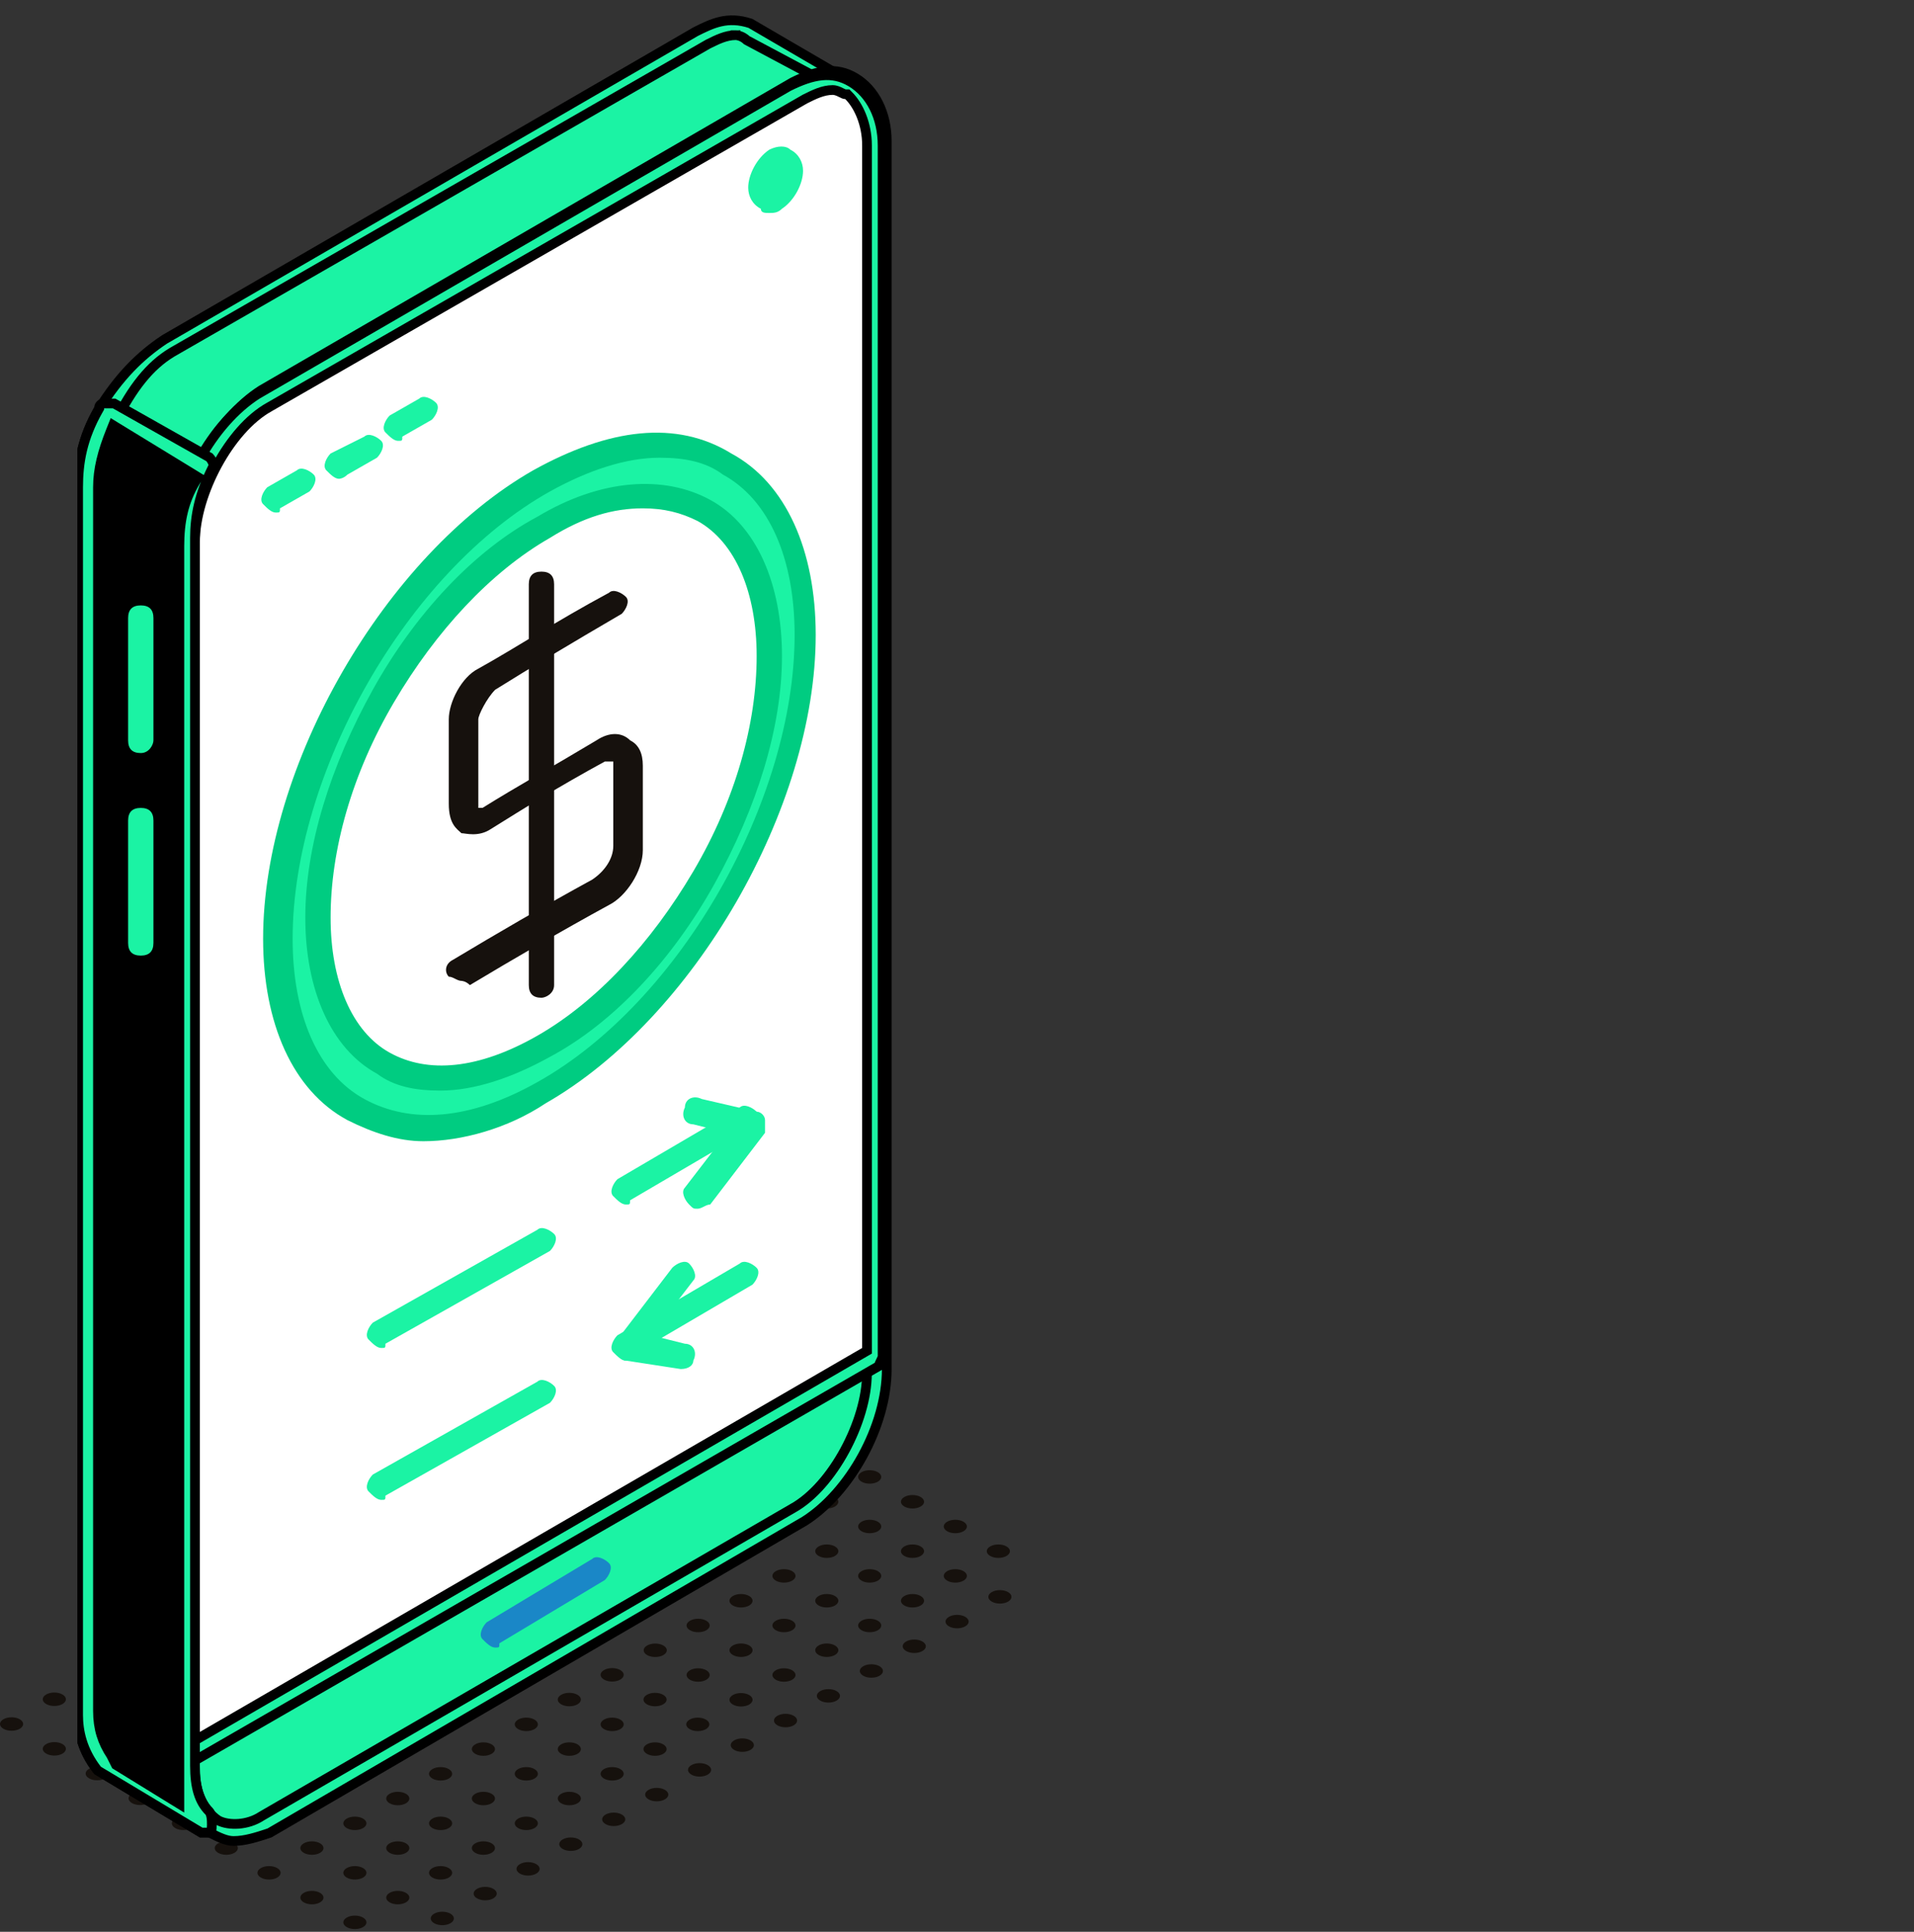 <svg width="110" height="111" viewBox="0 0 110 111" fill="none" xmlns="http://www.w3.org/2000/svg">
<rect x="0" y="0" width="110" height="111" fill="#333333" stroke="none"/>
<g clip-path="url(#clip0_2189_35125)">
<path d="M20.867 110.185C21.126 110.338 21.126 110.577 20.867 110.729C20.608 110.882 20.183 110.882 19.925 110.729C19.666 110.577 19.666 110.338 19.925 110.185C20.183 110.032 20.608 110.032 20.867 110.185Z" fill="#16110D"/>
<path d="M23.332 108.764C23.591 108.917 23.591 109.156 23.332 109.308C23.073 109.461 22.648 109.461 22.39 109.308C22.131 109.156 22.131 108.917 22.39 108.764C22.648 108.611 23.073 108.611 23.332 108.764Z" fill="#16110D"/>
<path d="M25.793 107.339C26.052 107.492 26.052 107.731 25.793 107.884C25.534 108.036 25.109 108.036 24.85 107.884C24.591 107.731 24.591 107.492 24.85 107.339C25.109 107.187 25.534 107.187 25.793 107.339Z" fill="#16110D"/>
<path d="M28.254 105.918C28.513 106.071 28.513 106.31 28.254 106.462C27.995 106.615 27.57 106.615 27.311 106.462C27.052 106.31 27.052 106.071 27.311 105.918C27.57 105.765 27.995 105.765 28.254 105.918Z" fill="#16110D"/>
<path d="M30.719 104.497C30.978 104.649 30.978 104.888 30.719 105.041C30.46 105.194 30.035 105.194 29.776 105.041C29.517 104.888 29.517 104.649 29.776 104.497C30.035 104.344 30.46 104.344 30.719 104.497Z" fill="#16110D"/>
<path d="M33.191 103.071C33.45 103.223 33.45 103.462 33.191 103.615C32.932 103.768 32.508 103.768 32.249 103.615C31.99 103.462 31.99 103.223 32.249 103.071C32.508 102.918 32.932 102.918 33.191 103.071Z" fill="#16110D"/>
<path d="M35.652 101.651C35.911 101.804 35.911 102.043 35.652 102.195C35.394 102.348 34.969 102.348 34.71 102.195C34.451 102.043 34.451 101.804 34.71 101.651C34.969 101.498 35.394 101.498 35.652 101.651Z" fill="#16110D"/>
<path d="M38.117 100.23C38.376 100.383 38.376 100.622 38.117 100.774C37.858 100.927 37.434 100.927 37.175 100.774C36.916 100.622 36.916 100.383 37.175 100.23C37.434 100.077 37.858 100.077 38.117 100.23Z" fill="#16110D"/>
<path d="M40.574 98.809C40.833 98.962 40.833 99.201 40.574 99.353C40.315 99.506 39.891 99.506 39.632 99.353C39.373 99.201 39.373 98.962 39.632 98.809C39.891 98.656 40.315 98.656 40.574 98.809Z" fill="#16110D"/>
<path d="M18.398 108.764C18.657 108.917 18.657 109.156 18.398 109.308C18.14 109.461 17.715 109.461 17.456 109.308C17.197 109.156 17.197 108.917 17.456 108.764C17.715 108.611 18.14 108.611 18.398 108.764Z" fill="#16110D"/>
<path d="M20.867 107.339C21.126 107.492 21.126 107.731 20.867 107.884C20.608 108.036 20.183 108.036 19.925 107.884C19.666 107.731 19.666 107.492 19.925 107.339C20.183 107.187 20.608 107.187 20.867 107.339Z" fill="#16110D"/>
<path d="M23.332 105.918C23.591 106.071 23.591 106.31 23.332 106.463C23.073 106.615 22.648 106.615 22.39 106.463C22.131 106.31 22.131 106.071 22.39 105.918C22.648 105.766 23.073 105.766 23.332 105.918Z" fill="#16110D"/>
<path d="M25.793 104.497C26.052 104.649 26.052 104.888 25.793 105.041C25.534 105.194 25.109 105.194 24.85 105.041C24.591 104.888 24.591 104.649 24.85 104.497C25.109 104.344 25.534 104.344 25.793 104.497Z" fill="#16110D"/>
<path d="M28.254 103.071C28.513 103.223 28.513 103.462 28.254 103.615C27.995 103.768 27.57 103.768 27.311 103.615C27.052 103.462 27.052 103.223 27.311 103.071C27.57 102.918 27.995 102.918 28.254 103.071Z" fill="#16110D"/>
<path d="M30.719 101.651C30.978 101.804 30.978 102.043 30.719 102.195C30.46 102.348 30.035 102.348 29.776 102.195C29.517 102.043 29.517 101.804 29.776 101.651C30.035 101.498 30.46 101.498 30.719 101.651Z" fill="#16110D"/>
<path d="M33.191 100.23C33.45 100.383 33.45 100.622 33.191 100.774C32.932 100.927 32.508 100.927 32.249 100.774C31.99 100.622 31.99 100.383 32.249 100.23C32.508 100.077 32.932 100.077 33.191 100.23Z" fill="#16110D"/>
<path d="M35.652 98.809C35.911 98.962 35.911 99.201 35.652 99.353C35.394 99.506 34.969 99.506 34.71 99.353C34.451 99.201 34.451 98.962 34.71 98.809C34.969 98.656 35.394 98.656 35.652 98.809Z" fill="#16110D"/>
<path d="M38.117 97.384C38.376 97.537 38.376 97.776 38.117 97.928C37.858 98.081 37.434 98.081 37.175 97.928C36.916 97.776 36.916 97.537 37.175 97.384C37.434 97.231 37.858 97.231 38.117 97.384Z" fill="#16110D"/>
<path d="M15.934 107.339C16.192 107.492 16.192 107.731 15.934 107.884C15.675 108.036 15.25 108.036 14.991 107.884C14.732 107.731 14.732 107.492 14.991 107.339C15.25 107.187 15.675 107.187 15.934 107.339Z" fill="#16110D"/>
<path d="M18.398 105.918C18.657 106.071 18.657 106.31 18.398 106.462C18.14 106.615 17.715 106.615 17.456 106.462C17.197 106.31 17.197 106.071 17.456 105.918C17.715 105.765 18.14 105.765 18.398 105.918Z" fill="#16110D"/>
<path d="M20.867 104.497C21.126 104.649 21.126 104.888 20.867 105.041C20.608 105.194 20.183 105.194 19.925 105.041C19.666 104.888 19.666 104.649 19.925 104.497C20.183 104.344 20.608 104.344 20.867 104.497Z" fill="#16110D"/>
<path d="M23.332 103.071C23.591 103.223 23.591 103.462 23.332 103.615C23.073 103.768 22.648 103.768 22.39 103.615C22.131 103.462 22.131 103.223 22.39 103.071C22.648 102.918 23.073 102.918 23.332 103.071Z" fill="#16110D"/>
<path d="M25.793 101.651C26.052 101.804 26.052 102.043 25.793 102.195C25.534 102.348 25.109 102.348 24.85 102.195C24.591 102.043 24.591 101.804 24.85 101.651C25.109 101.498 25.534 101.498 25.793 101.651Z" fill="#16110D"/>
<path d="M28.254 100.23C28.513 100.383 28.513 100.622 28.254 100.774C27.995 100.927 27.57 100.927 27.311 100.774C27.052 100.622 27.052 100.383 27.311 100.23C27.57 100.077 27.995 100.077 28.254 100.23Z" fill="#16110D"/>
<path d="M30.719 98.809C30.978 98.962 30.978 99.201 30.719 99.353C30.46 99.506 30.035 99.506 29.776 99.353C29.517 99.201 29.517 98.962 29.776 98.809C30.035 98.656 30.46 98.656 30.719 98.809Z" fill="#16110D"/>
<path d="M33.191 97.384C33.45 97.537 33.45 97.776 33.191 97.928C32.932 98.081 32.508 98.081 32.249 97.928C31.99 97.776 31.99 97.537 32.249 97.384C32.508 97.231 32.932 97.231 33.191 97.384Z" fill="#16110D"/>
<path d="M35.652 95.963C35.911 96.116 35.911 96.355 35.652 96.507C35.394 96.66 34.969 96.66 34.71 96.507C34.451 96.355 34.451 96.116 34.71 95.963C34.969 95.81 35.394 95.81 35.652 95.963Z" fill="#16110D"/>
<path d="M13.476 105.918C13.735 106.071 13.735 106.31 13.476 106.462C13.218 106.615 12.793 106.615 12.534 106.462C12.275 106.31 12.275 106.071 12.534 105.918C12.793 105.765 13.218 105.765 13.476 105.918Z" fill="#16110D"/>
<path d="M15.934 104.497C16.192 104.649 16.192 104.888 15.934 105.041C15.675 105.194 15.25 105.194 14.991 105.041C14.732 104.888 14.732 104.649 14.991 104.497C15.25 104.344 15.675 104.344 15.934 104.497Z" fill="#16110D"/>
<path d="M18.398 103.071C18.657 103.223 18.657 103.462 18.398 103.615C18.14 103.768 17.715 103.768 17.456 103.615C17.197 103.462 17.197 103.223 17.456 103.071C17.715 102.918 18.14 102.918 18.398 103.071Z" fill="#16110D"/>
<path d="M20.867 101.651C21.126 101.804 21.126 102.043 20.867 102.195C20.608 102.348 20.183 102.348 19.925 102.195C19.666 102.043 19.666 101.804 19.925 101.651C20.183 101.498 20.608 101.498 20.867 101.651Z" fill="#16110D"/>
<path d="M23.332 100.23C23.591 100.383 23.591 100.622 23.332 100.774C23.073 100.927 22.648 100.927 22.39 100.774C22.131 100.622 22.131 100.383 22.39 100.23C22.648 100.077 23.073 100.077 23.332 100.23Z" fill="#16110D"/>
<path d="M25.793 98.809C26.052 98.962 26.052 99.201 25.793 99.353C25.534 99.506 25.109 99.506 24.85 99.353C24.591 99.201 24.591 98.962 24.85 98.809C25.109 98.656 25.534 98.656 25.793 98.809Z" fill="#16110D"/>
<path d="M28.254 97.384C28.513 97.537 28.513 97.776 28.254 97.928C27.995 98.081 27.57 98.081 27.311 97.928C27.052 97.776 27.052 97.537 27.311 97.384C27.57 97.231 27.995 97.231 28.254 97.384Z" fill="#16110D"/>
<path d="M30.719 95.963C30.978 96.116 30.978 96.355 30.719 96.507C30.46 96.66 30.035 96.66 29.776 96.507C29.517 96.355 29.517 96.116 29.776 95.963C30.035 95.811 30.46 95.811 30.719 95.963Z" fill="#16110D"/>
<path d="M33.191 94.542C33.45 94.694 33.45 94.933 33.191 95.086C32.932 95.239 32.508 95.239 32.249 95.086C31.99 94.933 31.99 94.694 32.249 94.542C32.508 94.389 32.932 94.389 33.191 94.542Z" fill="#16110D"/>
<path d="M13.476 103.071C13.735 103.223 13.735 103.462 13.476 103.615C13.218 103.768 12.793 103.768 12.534 103.615C12.275 103.462 12.275 103.223 12.534 103.071C12.793 102.918 13.218 102.918 13.476 103.071Z" fill="#16110D"/>
<path d="M15.934 101.651C16.192 101.804 16.192 102.043 15.934 102.195C15.675 102.348 15.25 102.348 14.991 102.195C14.732 102.043 14.732 101.804 14.991 101.651C15.25 101.498 15.675 101.498 15.934 101.651Z" fill="#16110D"/>
<path d="M18.398 100.23C18.657 100.383 18.657 100.622 18.398 100.774C18.14 100.927 17.715 100.927 17.456 100.774C17.197 100.622 17.197 100.383 17.456 100.23C17.715 100.077 18.14 100.077 18.398 100.23Z" fill="#16110D"/>
<path d="M11.012 104.497C11.271 104.649 11.271 104.888 11.012 105.041C10.753 105.194 10.328 105.194 10.069 105.041C9.81 104.888 9.81 104.649 10.069 104.497C10.328 104.344 10.753 104.344 11.012 104.497Z" fill="#16110D"/>
<path d="M20.867 98.809C21.126 98.962 21.126 99.201 20.867 99.353C20.608 99.506 20.183 99.506 19.925 99.353C19.666 99.201 19.666 98.962 19.925 98.809C20.183 98.656 20.608 98.656 20.867 98.809Z" fill="#16110D"/>
<path d="M23.332 97.384C23.591 97.537 23.591 97.776 23.332 97.928C23.073 98.081 22.648 98.081 22.39 97.928C22.131 97.776 22.131 97.537 22.39 97.384C22.648 97.231 23.073 97.231 23.332 97.384Z" fill="#16110D"/>
<path d="M25.793 95.963C26.052 96.116 26.052 96.355 25.793 96.507C25.534 96.66 25.109 96.66 24.85 96.507C24.591 96.355 24.591 96.116 24.85 95.963C25.109 95.81 25.534 95.81 25.793 95.963Z" fill="#16110D"/>
<path d="M28.254 94.542C28.513 94.694 28.513 94.933 28.254 95.086C27.995 95.239 27.57 95.239 27.311 95.086C27.052 94.933 27.052 94.694 27.311 94.542C27.57 94.389 27.995 94.389 28.254 94.542Z" fill="#16110D"/>
<path d="M30.719 93.114C30.978 93.266 30.978 93.505 30.719 93.658C30.46 93.811 30.035 93.811 29.776 93.658C29.517 93.505 29.517 93.266 29.776 93.114C30.035 92.961 30.46 92.961 30.719 93.114Z" fill="#16110D"/>
<path d="M10.992 101.637C11.251 101.79 11.251 102.029 10.992 102.181C10.733 102.334 10.309 102.334 10.05 102.181C9.791 102.029 9.791 101.79 10.05 101.637C10.309 101.484 10.733 101.484 10.992 101.637Z" fill="#16110D"/>
<path d="M13.457 100.216C13.716 100.368 13.716 100.607 13.457 100.76C13.198 100.913 12.773 100.913 12.514 100.76C12.256 100.607 12.256 100.368 12.514 100.216C12.773 100.063 13.198 100.063 13.457 100.216Z" fill="#16110D"/>
<path d="M15.922 98.789C16.181 98.942 16.181 99.181 15.922 99.334C15.663 99.486 15.238 99.486 14.979 99.334C14.72 99.181 14.72 98.942 14.979 98.789C15.238 98.637 15.663 98.637 15.922 98.789Z" fill="#16110D"/>
<path d="M18.379 97.367C18.638 97.519 18.638 97.758 18.379 97.911C18.12 98.063 17.695 98.063 17.436 97.911C17.177 97.758 17.177 97.519 17.436 97.367C17.695 97.214 18.12 97.214 18.379 97.367Z" fill="#16110D"/>
<path d="M20.844 95.949C21.103 96.101 21.103 96.34 20.844 96.493C20.585 96.646 20.16 96.646 19.901 96.493C19.642 96.34 19.642 96.101 19.901 95.949C20.16 95.796 20.585 95.796 20.844 95.949Z" fill="#16110D"/>
<path d="M8.523 103.058C8.782 103.211 8.782 103.45 8.523 103.602C8.265 103.755 7.84 103.755 7.581 103.602C7.322 103.45 7.322 103.211 7.581 103.058C7.84 102.905 8.265 102.905 8.523 103.058Z" fill="#16110D"/>
<path d="M23.309 94.52C23.567 94.673 23.567 94.912 23.309 95.065C23.05 95.218 22.625 95.218 22.366 95.065C22.107 94.912 22.107 94.673 22.366 94.52C22.625 94.368 23.05 94.368 23.309 94.52Z" fill="#16110D"/>
<path d="M25.777 93.101C26.036 93.254 26.036 93.493 25.777 93.646C25.518 93.798 25.094 93.798 24.835 93.646C24.576 93.493 24.576 93.254 24.835 93.101C25.094 92.949 25.518 92.949 25.777 93.101Z" fill="#16110D"/>
<path d="M28.234 91.68C28.493 91.833 28.493 92.072 28.234 92.225C27.976 92.377 27.551 92.377 27.292 92.225C27.033 92.072 27.033 91.833 27.292 91.68C27.551 91.528 27.976 91.528 28.234 91.68Z" fill="#16110D"/>
<path d="M10.992 98.789C11.251 98.942 11.251 99.181 10.992 99.334C10.733 99.486 10.309 99.486 10.05 99.334C9.791 99.181 9.791 98.942 10.05 98.789C10.309 98.637 10.733 98.637 10.992 98.789Z" fill="#16110D"/>
<path d="M13.457 97.367C13.716 97.519 13.716 97.758 13.457 97.911C13.198 98.063 12.773 98.063 12.514 97.911C12.256 97.758 12.256 97.519 12.514 97.367C12.773 97.214 13.198 97.214 13.457 97.367Z" fill="#16110D"/>
<path d="M15.922 95.949C16.181 96.101 16.181 96.34 15.922 96.493C15.663 96.646 15.238 96.646 14.979 96.493C14.72 96.34 14.72 96.101 14.979 95.949C15.238 95.796 15.663 95.796 15.922 95.949Z" fill="#16110D"/>
<path d="M18.379 94.52C18.638 94.673 18.638 94.912 18.379 95.065C18.12 95.218 17.695 95.218 17.436 95.065C17.177 94.912 17.177 94.673 17.436 94.52C17.695 94.368 18.12 94.368 18.379 94.52Z" fill="#16110D"/>
<path d="M20.844 93.101C21.103 93.254 21.103 93.493 20.844 93.646C20.585 93.798 20.16 93.798 19.901 93.646C19.642 93.493 19.642 93.254 19.901 93.101C20.16 92.949 20.585 92.949 20.844 93.101Z" fill="#16110D"/>
<path d="M6.059 101.637C6.317 101.79 6.317 102.029 6.059 102.181C5.8 102.334 5.375 102.334 5.116 102.181C4.857 102.029 4.857 101.79 5.116 101.637C5.375 101.484 5.8 101.484 6.059 101.637Z" fill="#16110D"/>
<path d="M8.523 100.216C8.782 100.368 8.782 100.607 8.523 100.76C8.265 100.913 7.84 100.913 7.581 100.76C7.322 100.607 7.322 100.368 7.581 100.216C7.84 100.063 8.265 100.063 8.523 100.216Z" fill="#16110D"/>
<path d="M23.309 91.68C23.567 91.833 23.567 92.072 23.309 92.225C23.05 92.377 22.625 92.377 22.366 92.225C22.107 92.072 22.107 91.833 22.366 91.68C22.625 91.528 23.05 91.528 23.309 91.68Z" fill="#16110D"/>
<path d="M25.777 90.254C26.036 90.406 26.036 90.645 25.777 90.798C25.518 90.951 25.094 90.951 24.835 90.798C24.576 90.645 24.576 90.406 24.835 90.254C25.094 90.101 25.518 90.101 25.777 90.254Z" fill="#16110D"/>
<path d="M8.523 97.367C8.782 97.519 8.782 97.758 8.523 97.911C8.265 98.063 7.84 98.063 7.581 97.911C7.322 97.758 7.322 97.519 7.581 97.367C7.84 97.214 8.265 97.214 8.523 97.367Z" fill="#16110D"/>
<path d="M10.992 95.949C11.251 96.101 11.251 96.34 10.992 96.493C10.733 96.646 10.309 96.646 10.05 96.493C9.791 96.34 9.791 96.101 10.05 95.949C10.309 95.796 10.733 95.796 10.992 95.949Z" fill="#16110D"/>
<path d="M13.457 94.52C13.716 94.673 13.716 94.912 13.457 95.065C13.198 95.218 12.773 95.218 12.514 95.065C12.256 94.912 12.256 94.673 12.514 94.52C12.773 94.368 13.198 94.368 13.457 94.52Z" fill="#16110D"/>
<path d="M15.922 93.101C16.181 93.254 16.181 93.493 15.922 93.646C15.663 93.798 15.238 93.798 14.979 93.646C14.72 93.493 14.72 93.254 14.979 93.101C15.238 92.949 15.663 92.949 15.922 93.101Z" fill="#16110D"/>
<path d="M18.379 91.68C18.638 91.833 18.638 92.072 18.379 92.225C18.12 92.377 17.695 92.377 17.436 92.225C17.177 92.072 17.177 91.833 17.436 91.68C17.695 91.528 18.12 91.528 18.379 91.68Z" fill="#16110D"/>
<path d="M20.844 90.254C21.103 90.406 21.103 90.645 20.844 90.798C20.585 90.951 20.16 90.951 19.901 90.798C19.642 90.645 19.642 90.406 19.901 90.254C20.16 90.101 20.585 90.101 20.844 90.254Z" fill="#16110D"/>
<path d="M23.309 88.832C23.567 88.985 23.567 89.224 23.309 89.377C23.05 89.529 22.625 89.529 22.366 89.377C22.107 89.224 22.107 88.985 22.366 88.832C22.625 88.68 23.05 88.68 23.309 88.832Z" fill="#16110D"/>
<path d="M3.594 100.216C3.853 100.368 3.853 100.607 3.594 100.76C3.335 100.913 2.91 100.913 2.651 100.76C2.392 100.607 2.392 100.368 2.651 100.216C2.91 100.063 3.335 100.063 3.594 100.216Z" fill="#16110D"/>
<path d="M6.059 98.789C6.317 98.942 6.317 99.181 6.059 99.334C5.8 99.486 5.375 99.486 5.116 99.334C4.857 99.181 4.857 98.942 5.116 98.789C5.375 98.637 5.8 98.637 6.059 98.789Z" fill="#16110D"/>
<path d="M6.059 95.949C6.317 96.101 6.317 96.34 6.059 96.493C5.8 96.646 5.375 96.646 5.116 96.493C4.857 96.34 4.857 96.101 5.116 95.949C5.375 95.796 5.8 95.796 6.059 95.949Z" fill="#16110D"/>
<path d="M8.523 94.52C8.782 94.673 8.782 94.912 8.523 95.065C8.265 95.218 7.84 95.218 7.581 95.065C7.322 94.912 7.322 94.673 7.581 94.52C7.84 94.368 8.265 94.368 8.523 94.52Z" fill="#16110D"/>
<path d="M10.992 93.101C11.251 93.254 11.251 93.493 10.992 93.646C10.733 93.798 10.309 93.798 10.05 93.646C9.791 93.493 9.791 93.254 10.05 93.101C10.309 92.949 10.733 92.949 10.992 93.101Z" fill="#16110D"/>
<path d="M13.457 91.68C13.716 91.833 13.716 92.072 13.457 92.225C13.198 92.377 12.773 92.377 12.514 92.225C12.256 92.072 12.256 91.833 12.514 91.68C12.773 91.528 13.198 91.528 13.457 91.68Z" fill="#16110D"/>
<path d="M15.922 90.254C16.181 90.406 16.181 90.645 15.922 90.798C15.663 90.951 15.238 90.951 14.979 90.798C14.72 90.645 14.72 90.406 14.979 90.254C15.238 90.101 15.663 90.101 15.922 90.254Z" fill="#16110D"/>
<path d="M18.379 88.832C18.638 88.985 18.638 89.224 18.379 89.377C18.12 89.529 17.695 89.529 17.436 89.377C17.177 89.224 17.177 88.985 17.436 88.832C17.695 88.68 18.12 88.68 18.379 88.832Z" fill="#16110D"/>
<path d="M20.844 87.411C21.103 87.564 21.103 87.803 20.844 87.956C20.585 88.108 20.16 88.108 19.901 87.956C19.642 87.803 19.642 87.564 19.901 87.411C20.16 87.259 20.585 87.259 20.844 87.411Z" fill="#16110D"/>
<path d="M1.137 98.789C1.396 98.942 1.396 99.181 1.137 99.334C0.878 99.486 0.453 99.486 0.194 99.334C-0.065 99.181 -0.065 98.942 0.194 98.789C0.453 98.637 0.878 98.637 1.137 98.789Z" fill="#16110D"/>
<path d="M3.594 97.367C3.853 97.519 3.853 97.758 3.594 97.911C3.335 98.063 2.91 98.063 2.651 97.911C2.392 97.758 2.392 97.519 2.651 97.367C2.91 97.214 3.335 97.214 3.594 97.367Z" fill="#16110D"/>
<path d="M25.891 109.961C26.149 110.114 26.149 110.353 25.891 110.506C25.632 110.658 25.207 110.658 24.948 110.506C24.689 110.353 24.689 110.114 24.948 109.961C25.207 109.809 25.632 109.809 25.891 109.961Z" fill="#16110D"/>
<path d="M28.355 108.533C28.614 108.686 28.614 108.925 28.355 109.077C28.097 109.23 27.672 109.23 27.413 109.077C27.154 108.925 27.154 108.686 27.413 108.533C27.672 108.381 28.097 108.381 28.355 108.533Z" fill="#16110D"/>
<path d="M30.82 107.112C31.079 107.265 31.079 107.504 30.82 107.656C30.561 107.809 30.137 107.809 29.878 107.656C29.619 107.504 29.619 107.265 29.878 107.112C30.137 106.959 30.561 106.959 30.82 107.112Z" fill="#16110D"/>
<path d="M33.277 105.694C33.536 105.847 33.536 106.086 33.277 106.239C33.019 106.391 32.594 106.391 32.335 106.239C32.076 106.086 32.076 105.847 32.335 105.694C32.594 105.542 33.019 105.542 33.277 105.694Z" fill="#16110D"/>
<path d="M35.742 104.266C36.001 104.419 36.001 104.658 35.742 104.81C35.483 104.963 35.059 104.963 34.8 104.81C34.541 104.658 34.541 104.419 34.8 104.266C35.059 104.113 35.483 104.113 35.742 104.266Z" fill="#16110D"/>
<path d="M38.215 102.845C38.474 102.998 38.474 103.237 38.215 103.389C37.956 103.542 37.531 103.542 37.272 103.389C37.013 103.237 37.013 102.998 37.272 102.845C37.531 102.692 37.956 102.692 38.215 102.845Z" fill="#16110D"/>
<path d="M40.676 101.424C40.935 101.576 40.935 101.815 40.676 101.968C40.417 102.121 39.992 102.121 39.733 101.968C39.474 101.815 39.474 101.576 39.733 101.424C39.992 101.271 40.417 101.271 40.676 101.424Z" fill="#16110D"/>
<path d="M43.133 100.003C43.392 100.155 43.392 100.394 43.133 100.547C42.874 100.7 42.449 100.7 42.19 100.547C41.931 100.394 41.931 100.155 42.19 100.003C42.449 99.85 42.874 99.85 43.133 100.003Z" fill="#16110D"/>
<path d="M43.059 97.397C43.317 97.549 43.317 97.788 43.059 97.941C42.8 98.093 42.375 98.093 42.116 97.941C41.857 97.788 41.857 97.549 42.116 97.397C42.375 97.244 42.8 97.244 43.059 97.397Z" fill="#16110D"/>
<path d="M45.527 95.973C45.786 96.126 45.786 96.365 45.527 96.518C45.268 96.67 44.844 96.67 44.585 96.518C44.326 96.365 44.326 96.126 44.585 95.973C44.844 95.821 45.268 95.821 45.527 95.973Z" fill="#16110D"/>
<path d="M47.988 94.549C48.247 94.701 48.247 94.94 47.988 95.093C47.729 95.246 47.305 95.246 47.046 95.093C46.787 94.94 46.787 94.701 47.046 94.549C47.305 94.396 47.729 94.396 47.988 94.549Z" fill="#16110D"/>
<path d="M50.453 93.128C50.712 93.28 50.712 93.519 50.453 93.672C50.194 93.825 49.769 93.825 49.511 93.672C49.252 93.519 49.252 93.28 49.511 93.128C49.769 92.975 50.194 92.975 50.453 93.128Z" fill="#16110D"/>
<path d="M52.914 91.707C53.173 91.859 53.173 92.098 52.914 92.251C52.655 92.403 52.23 92.403 51.971 92.251C51.713 92.098 51.713 91.859 51.971 91.707C52.23 91.554 52.655 91.554 52.914 91.707Z" fill="#16110D"/>
<path d="M55.375 90.278C55.634 90.431 55.634 90.67 55.375 90.823C55.116 90.975 54.691 90.975 54.432 90.823C54.174 90.67 54.174 90.431 54.432 90.278C54.691 90.126 55.116 90.126 55.375 90.278Z" fill="#16110D"/>
<path d="M57.848 88.859C58.106 89.012 58.106 89.251 57.848 89.403C57.589 89.556 57.164 89.556 56.905 89.403C56.646 89.251 56.646 89.012 56.905 88.859C57.164 88.706 57.589 88.706 57.848 88.859Z" fill="#16110D"/>
<path d="M39.651 95.973C39.91 95.821 40.335 95.821 40.594 95.973C40.853 96.126 40.853 96.365 40.594 96.518C40.335 96.67 39.91 96.67 39.651 96.518C39.392 96.365 39.392 96.126 39.651 95.973Z" fill="#16110D"/>
<path d="M43.059 94.549C43.317 94.701 43.317 94.94 43.059 95.093C42.8 95.246 42.375 95.246 42.116 95.093C41.857 94.94 41.857 94.701 42.116 94.549C42.375 94.396 42.8 94.396 43.059 94.549Z" fill="#16110D"/>
<path d="M45.527 93.128C45.786 93.28 45.786 93.519 45.527 93.672C45.268 93.825 44.844 93.825 44.585 93.672C44.326 93.519 44.326 93.28 44.585 93.128C44.844 92.975 45.268 92.975 45.527 93.128Z" fill="#16110D"/>
<path d="M47.988 91.707C48.247 91.859 48.247 92.098 47.988 92.251C47.729 92.403 47.305 92.403 47.046 92.251C46.787 92.098 46.787 91.859 47.046 91.707C47.305 91.554 47.729 91.554 47.988 91.707Z" fill="#16110D"/>
<path d="M50.453 90.278C50.712 90.431 50.712 90.67 50.453 90.823C50.194 90.975 49.769 90.975 49.511 90.823C49.252 90.67 49.252 90.431 49.511 90.278C49.769 90.126 50.194 90.126 50.453 90.278Z" fill="#16110D"/>
<path d="M52.914 88.859C53.173 89.012 53.173 89.251 52.914 89.403C52.655 89.556 52.23 89.556 51.971 89.403C51.713 89.251 51.713 89.012 51.971 88.859C52.23 88.706 52.655 88.706 52.914 88.859Z" fill="#16110D"/>
<path d="M55.375 87.439C55.634 87.592 55.634 87.831 55.375 87.984C55.116 88.136 54.691 88.136 54.432 87.984C54.174 87.831 54.174 87.592 54.432 87.439C54.691 87.287 55.116 87.287 55.375 87.439Z" fill="#16110D"/>
<path d="M37.186 94.552C37.445 94.4 37.87 94.4 38.129 94.552C38.388 94.705 38.388 94.944 38.129 95.097C37.87 95.249 37.445 95.249 37.186 95.097C36.928 94.944 36.928 94.705 37.186 94.552Z" fill="#16110D"/>
<path d="M40.594 93.128C40.853 93.28 40.853 93.519 40.594 93.672C40.335 93.825 39.91 93.825 39.651 93.672C39.392 93.519 39.392 93.28 39.651 93.128C39.91 92.975 40.335 92.975 40.594 93.128Z" fill="#16110D"/>
<path d="M43.059 91.707C43.317 91.859 43.317 92.098 43.059 92.251C42.8 92.403 42.375 92.403 42.116 92.251C41.857 92.098 41.857 91.859 42.116 91.707C42.375 91.554 42.8 91.554 43.059 91.707Z" fill="#16110D"/>
<path d="M45.527 90.278C45.786 90.431 45.786 90.67 45.527 90.823C45.268 90.975 44.844 90.975 44.585 90.823C44.326 90.67 44.326 90.431 44.585 90.278C44.844 90.126 45.268 90.126 45.527 90.278Z" fill="#16110D"/>
<path d="M47.988 88.859C48.247 89.012 48.247 89.251 47.988 89.403C47.729 89.556 47.305 89.556 47.046 89.403C46.787 89.251 46.787 89.012 47.046 88.859C47.305 88.706 47.729 88.706 47.988 88.859Z" fill="#16110D"/>
<path d="M50.453 87.439C50.712 87.592 50.712 87.831 50.453 87.984C50.194 88.136 49.769 88.136 49.511 87.984C49.252 87.831 49.252 87.592 49.511 87.439C49.769 87.287 50.194 87.287 50.453 87.439Z" fill="#16110D"/>
<path d="M52.914 86.018C53.173 86.171 53.173 86.41 52.914 86.563C52.655 86.715 52.23 86.715 51.971 86.563C51.713 86.41 51.713 86.171 51.971 86.018C52.23 85.866 52.655 85.866 52.914 86.018Z" fill="#16110D"/>
<path d="M34.718 93.128C34.977 92.975 35.401 92.975 35.66 93.128C35.919 93.28 35.919 93.519 35.66 93.672C35.401 93.825 34.977 93.825 34.718 93.672C34.459 93.519 34.459 93.28 34.718 93.128Z" fill="#16110D"/>
<path d="M38.129 91.707C38.388 91.859 38.388 92.098 38.129 92.251C37.87 92.403 37.445 92.403 37.186 92.251C36.928 92.098 36.928 91.859 37.186 91.707C37.445 91.554 37.87 91.554 38.129 91.707Z" fill="#16110D"/>
<path d="M40.594 90.278C40.853 90.431 40.853 90.67 40.594 90.823C40.335 90.975 39.91 90.975 39.651 90.823C39.392 90.67 39.392 90.431 39.651 90.278C39.91 90.126 40.335 90.126 40.594 90.278Z" fill="#16110D"/>
<path d="M43.059 88.859C43.317 89.012 43.317 89.251 43.059 89.403C42.8 89.556 42.375 89.556 42.116 89.403C41.857 89.251 41.857 89.012 42.116 88.859C42.375 88.706 42.8 88.706 43.059 88.859Z" fill="#16110D"/>
<path d="M45.527 87.439C45.786 87.592 45.786 87.831 45.527 87.984C45.268 88.136 44.844 88.136 44.585 87.984C44.326 87.831 44.326 87.592 44.585 87.439C44.844 87.287 45.268 87.287 45.527 87.439Z" fill="#16110D"/>
<path d="M47.988 86.018C48.247 86.171 48.247 86.41 47.988 86.563C47.729 86.715 47.305 86.715 47.046 86.563C46.787 86.41 46.787 86.171 47.046 86.018C47.305 85.866 47.729 85.866 47.988 86.018Z" fill="#16110D"/>
<path d="M50.453 84.592C50.712 84.745 50.712 84.983 50.453 85.136C50.194 85.289 49.769 85.289 49.511 85.136C49.252 84.983 49.252 84.745 49.511 84.592C49.769 84.439 50.194 84.439 50.453 84.592Z" fill="#16110D"/>
<path d="M32.261 91.707C32.519 91.554 32.944 91.554 33.203 91.707C33.462 91.859 33.462 92.098 33.203 92.251C32.944 92.403 32.519 92.403 32.261 92.251C32.002 92.098 32.002 91.859 32.261 91.707Z" fill="#16110D"/>
<path d="M35.672 90.278C35.931 90.431 35.931 90.67 35.672 90.823C35.413 90.975 34.988 90.975 34.729 90.823C34.47 90.67 34.47 90.431 34.729 90.278C34.988 90.126 35.413 90.126 35.672 90.278Z" fill="#16110D"/>
<path d="M38.129 88.859C38.388 89.012 38.388 89.251 38.129 89.403C37.87 89.556 37.445 89.556 37.186 89.403C36.928 89.251 36.928 89.012 37.186 88.859C37.445 88.706 37.87 88.706 38.129 88.859Z" fill="#16110D"/>
<path d="M40.594 87.439C40.853 87.592 40.853 87.831 40.594 87.984C40.335 88.136 39.91 88.136 39.651 87.984C39.392 87.831 39.392 87.592 39.651 87.439C39.91 87.287 40.335 87.287 40.594 87.439Z" fill="#16110D"/>
<path d="M43.059 86.018C43.317 86.171 43.317 86.41 43.059 86.563C42.8 86.715 42.375 86.715 42.116 86.563C41.857 86.41 41.857 86.171 42.116 86.018C42.375 85.866 42.8 85.866 43.059 86.018Z" fill="#16110D"/>
<path d="M45.527 84.592C45.786 84.745 45.786 84.983 45.527 85.136C45.268 85.289 44.844 85.289 44.585 85.136C44.326 84.983 44.326 84.745 44.585 84.592C44.844 84.439 45.268 84.439 45.527 84.592Z" fill="#16110D"/>
<path d="M47.988 83.172C48.247 83.325 48.247 83.564 47.988 83.717C47.729 83.869 47.305 83.869 47.046 83.717C46.787 83.564 46.787 83.325 47.046 83.172C47.305 83.02 47.729 83.02 47.988 83.172Z" fill="#16110D"/>
<path d="M29.776 90.273C30.035 90.12 30.46 90.12 30.719 90.273C30.978 90.426 30.978 90.665 30.719 90.817C30.46 90.97 30.035 90.97 29.776 90.817C29.517 90.665 29.517 90.426 29.776 90.273Z" fill="#16110D"/>
<path d="M33.176 88.846C33.435 88.999 33.435 89.238 33.176 89.391C32.917 89.543 32.492 89.543 32.233 89.391C31.974 89.238 31.974 88.999 32.233 88.846C32.492 88.694 32.917 88.694 33.176 88.846Z" fill="#16110D"/>
<path d="M35.652 87.425C35.911 87.578 35.911 87.817 35.652 87.97C35.394 88.123 34.969 88.123 34.71 87.97C34.451 87.817 34.451 87.578 34.71 87.425C34.969 87.273 35.394 87.273 35.652 87.425Z" fill="#16110D"/>
<path d="M38.117 85.999C38.376 86.152 38.376 86.391 38.117 86.543C37.858 86.696 37.434 86.696 37.175 86.543C36.916 86.391 36.916 86.152 37.175 85.999C37.434 85.846 37.858 85.846 38.117 85.999Z" fill="#16110D"/>
<path d="M40.574 84.576C40.833 84.729 40.833 84.968 40.574 85.121C40.315 85.273 39.891 85.273 39.632 85.121C39.373 84.968 39.373 84.729 39.632 84.576C39.891 84.424 40.315 84.424 40.574 84.576Z" fill="#16110D"/>
<path d="M43.039 83.157C43.298 83.309 43.298 83.548 43.039 83.701C42.78 83.854 42.355 83.854 42.096 83.701C41.838 83.548 41.838 83.309 42.096 83.157C42.355 83.004 42.78 83.004 43.039 83.157Z" fill="#16110D"/>
<path d="M45.504 81.73C45.763 81.883 45.763 82.122 45.504 82.275C45.245 82.427 44.82 82.427 44.561 82.275C44.303 82.122 44.303 81.883 44.561 81.73C44.82 81.578 45.245 81.578 45.504 81.73Z" fill="#16110D"/>
<path d="M27.311 88.846C27.57 88.694 27.995 88.694 28.254 88.846C28.513 88.999 28.513 89.238 28.254 89.391C27.995 89.543 27.57 89.543 27.311 89.391C27.052 89.238 27.052 88.999 27.311 88.846Z" fill="#16110D"/>
<path d="M30.719 87.425C30.978 87.578 30.978 87.817 30.719 87.97C30.46 88.123 30.035 88.123 29.776 87.97C29.517 87.817 29.517 87.578 29.776 87.425C30.035 87.273 30.46 87.273 30.719 87.425Z" fill="#16110D"/>
<path d="M33.176 85.999C33.435 86.152 33.435 86.391 33.176 86.543C32.917 86.696 32.492 86.696 32.233 86.543C31.974 86.391 31.974 86.152 32.233 85.999C32.492 85.846 32.917 85.846 33.176 85.999Z" fill="#16110D"/>
<path d="M35.652 84.576C35.911 84.729 35.911 84.968 35.652 85.121C35.394 85.273 34.969 85.273 34.71 85.121C34.451 84.968 34.451 84.729 34.71 84.576C34.969 84.424 35.394 84.424 35.652 84.576Z" fill="#16110D"/>
<path d="M38.117 83.157C38.376 83.309 38.376 83.548 38.117 83.701C37.858 83.854 37.434 83.854 37.175 83.701C36.916 83.548 36.916 83.309 37.175 83.157C37.434 83.004 37.858 83.004 38.117 83.157Z" fill="#16110D"/>
<path d="M40.574 81.73C40.833 81.883 40.833 82.122 40.574 82.275C40.315 82.427 39.891 82.427 39.632 82.275C39.373 82.122 39.373 81.883 39.632 81.73C39.891 81.578 40.315 81.578 40.574 81.73Z" fill="#16110D"/>
<path d="M43.039 80.311C43.298 80.463 43.298 80.702 43.039 80.855C42.78 81.008 42.355 81.008 42.096 80.855C41.838 80.702 41.838 80.463 42.096 80.311C42.355 80.158 42.78 80.158 43.039 80.311Z" fill="#16110D"/>
<path d="M24.85 87.425C25.109 87.273 25.534 87.273 25.793 87.425C26.052 87.578 26.052 87.817 25.793 87.97C25.534 88.123 25.109 88.123 24.85 87.97C24.591 87.817 24.591 87.578 24.85 87.425Z" fill="#16110D"/>
<path d="M28.254 85.999C28.513 86.152 28.513 86.391 28.254 86.543C27.995 86.696 27.57 86.696 27.311 86.543C27.052 86.391 27.052 86.152 27.311 85.999C27.57 85.846 27.995 85.846 28.254 85.999Z" fill="#16110D"/>
<path d="M30.719 84.576C30.978 84.729 30.978 84.968 30.719 85.121C30.46 85.273 30.035 85.273 29.776 85.121C29.517 84.968 29.517 84.729 29.776 84.576C30.035 84.424 30.46 84.424 30.719 84.576Z" fill="#16110D"/>
<path d="M33.176 83.157C33.435 83.309 33.435 83.548 33.176 83.701C32.917 83.854 32.492 83.854 32.233 83.701C31.974 83.548 31.974 83.309 32.233 83.157C32.492 83.004 32.917 83.004 33.176 83.157Z" fill="#16110D"/>
<path d="M35.652 81.73C35.911 81.883 35.911 82.122 35.652 82.275C35.394 82.427 34.969 82.427 34.71 82.275C34.451 82.122 34.451 81.883 34.71 81.73C34.969 81.578 35.394 81.578 35.652 81.73Z" fill="#16110D"/>
<path d="M38.117 80.311C38.376 80.463 38.376 80.702 38.117 80.855C37.858 81.008 37.434 81.008 37.175 80.855C36.916 80.702 36.916 80.463 37.175 80.311C37.434 80.158 37.858 80.158 38.117 80.311Z" fill="#16110D"/>
<path d="M40.574 78.89C40.833 79.042 40.833 79.281 40.574 79.434C40.315 79.587 39.891 79.587 39.632 79.434C39.373 79.281 39.373 79.042 39.632 78.89C39.891 78.737 40.315 78.737 40.574 78.89Z" fill="#16110D"/>
<path d="M22.378 86.004C22.637 85.852 23.061 85.852 23.32 86.004C23.579 86.157 23.579 86.396 23.32 86.548C23.061 86.701 22.637 86.701 22.378 86.548C22.119 86.396 22.119 86.157 22.378 86.004Z" fill="#16110D"/>
<path d="M25.793 84.576C26.052 84.729 26.052 84.968 25.793 85.121C25.534 85.273 25.109 85.273 24.85 85.121C24.591 84.968 24.591 84.729 24.85 84.576C25.109 84.424 25.534 84.424 25.793 84.576Z" fill="#16110D"/>
<path d="M28.254 83.157C28.513 83.309 28.513 83.548 28.254 83.701C27.995 83.854 27.57 83.854 27.311 83.701C27.052 83.548 27.052 83.309 27.311 83.157C27.57 83.004 27.995 83.004 28.254 83.157Z" fill="#16110D"/>
<path d="M30.719 81.73C30.978 81.883 30.978 82.122 30.719 82.275C30.46 82.427 30.035 82.427 29.776 82.275C29.517 82.122 29.517 81.883 29.776 81.73C30.035 81.578 30.46 81.578 30.719 81.73Z" fill="#16110D"/>
<path d="M33.176 80.311C33.435 80.463 33.435 80.702 33.176 80.855C32.917 81.008 32.492 81.008 32.233 80.855C31.974 80.702 31.974 80.463 32.233 80.311C32.492 80.158 32.917 80.158 33.176 80.311Z" fill="#16110D"/>
<path d="M35.652 78.89C35.911 79.042 35.911 79.281 35.652 79.434C35.394 79.587 34.969 79.587 34.71 79.434C34.451 79.281 34.451 79.042 34.71 78.89C34.969 78.737 35.394 78.737 35.652 78.89Z" fill="#16110D"/>
<path d="M38.117 77.461C38.376 77.614 38.376 77.853 38.117 78.006C37.858 78.158 37.434 78.158 37.175 78.006C36.916 77.853 36.916 77.614 37.175 77.461C37.434 77.309 37.858 77.309 38.117 77.461Z" fill="#16110D"/>
<path d="M44.675 98.59C44.934 98.438 45.358 98.438 45.617 98.59C45.876 98.743 45.876 98.982 45.617 99.135C45.358 99.287 44.934 99.287 44.675 99.135C44.416 98.982 44.416 98.743 44.675 98.59Z" fill="#16110D"/>
<path d="M48.082 97.171C48.341 97.324 48.341 97.563 48.082 97.715C47.823 97.868 47.398 97.868 47.139 97.715C46.881 97.563 46.881 97.324 47.139 97.171C47.398 97.019 47.823 97.019 48.082 97.171Z" fill="#16110D"/>
<path d="M50.551 95.743C50.81 95.895 50.81 96.134 50.551 96.287C50.292 96.44 49.867 96.44 49.608 96.287C49.349 96.134 49.349 95.895 49.608 95.743C49.867 95.59 50.292 95.59 50.551 95.743Z" fill="#16110D"/>
<path d="M53.016 94.322C53.275 94.474 53.275 94.713 53.016 94.866C52.757 95.019 52.332 95.019 52.073 94.866C51.814 94.713 51.814 94.474 52.073 94.322C52.332 94.169 52.757 94.169 53.016 94.322Z" fill="#16110D"/>
<path d="M55.477 92.904C55.735 93.057 55.735 93.296 55.477 93.448C55.218 93.601 54.793 93.601 54.534 93.448C54.275 93.296 54.275 93.057 54.534 92.904C54.793 92.751 55.218 92.751 55.477 92.904Z" fill="#16110D"/>
<path d="M57.938 91.483C58.196 91.636 58.196 91.874 57.938 92.027C57.679 92.18 57.254 92.18 56.995 92.027C56.736 91.874 56.736 91.636 56.995 91.483C57.254 91.33 57.679 91.33 57.938 91.483Z" fill="#16110D"/>
<g clip-path="url(#clip1_2189_35125)">
<path fill-rule="evenodd" clip-rule="evenodd" d="M48.576 4.966L43 1.814C42.03 1.572 41.303 1.814 40.333 2.299L9.786 19.755C8.089 20.724 7.119 22.179 6.392 23.876C5.664 25.331 5.422 26.543 5.422 27.997V98.547C5.422 99.517 5.664 100.486 6.392 101.456L6.634 101.699L6.877 101.941L12.453 105.093L12.21 104.85C11.483 104.123 11.24 102.911 11.24 101.941V31.392C11.24 29.937 11.725 28.482 12.21 27.27C12.938 25.573 14.15 24.118 15.604 23.149L46.151 5.451C46.879 4.966 47.606 4.723 48.576 4.966Z" fill="#1BF3A4"/>
<path d="M40.694 2.534L40.687 2.538L40.68 2.542L9.89 20.24L9.89 20.24L9.886 20.243C8.609 21.009 7.609 22.275 6.628 24.236C5.882 25.729 5.629 26.984 5.629 28.24V98.547C5.629 99.573 5.889 100.354 6.403 101.126L6.419 101.149L6.438 101.169L6.68 101.411L6.704 101.434L6.732 101.451L9.883 103.391L10.308 103.652V103.153V103.15V103.148V103.145V103.142V103.139V103.136V103.133V103.131V103.128V103.125V103.122V103.12V103.117V103.114V103.111V103.108V103.106V103.103V103.1V103.097V103.095V103.092V103.089V103.087V103.084V103.081V103.078V103.076V103.073V103.07V103.068V103.065V103.062V103.06V103.057V103.054V103.052V103.049V103.046V103.044V103.041V103.039V103.036V103.033V103.031V103.028V103.025V103.023V103.02V103.018V103.015V103.012V103.01V103.007V103.005V103.002V103V102.997V102.994V102.992V102.989V102.987V102.984V102.982V102.979V102.977V102.974V102.972V102.969V102.967V102.964V102.962V102.959V102.957V102.954V102.952V102.949V102.947V102.944V102.942V102.939V102.937V102.934V102.932V102.93V102.927V102.925V102.922V102.92V102.917V102.915V102.912V102.91V102.908V102.905V102.903V102.9V102.898V102.896V102.893V102.891V102.888V102.886V102.884V102.881V102.879V102.877V102.874V102.872V102.869V102.867V102.865V102.862V102.86V102.858V102.855V102.853V102.851V102.848V102.846V102.844V102.841V102.839V102.837V102.834V102.832V102.83V102.827V102.825V102.823V102.821V102.818V102.816V102.814V102.811V102.809V102.807V102.804V102.802V102.8V102.798V102.795V102.793V102.791V102.789V102.786V102.784V102.782V102.78V102.777V102.775V102.773V102.771V102.768V102.766V102.764V102.762V102.759V102.757V102.755V102.753V102.75V102.748V102.746V102.744V102.742V102.739V102.737V102.735V102.733V102.73V102.728V102.726V102.724V102.722V102.719V102.717V102.715V102.713V102.711V102.708V102.706V102.704V102.702V102.7V102.698V102.695V102.693V102.691V102.689V102.687V102.684V102.682V102.68V102.678V102.676V102.674V102.671V102.669V102.667V102.665V102.663V102.661V102.658V102.656V102.654V102.652V102.65V102.648V102.645V102.643V102.641V102.639V102.637V102.635V102.633V102.63V102.628V102.626V102.624V102.622V102.62V102.618V102.615V102.613V102.611V102.609V102.607V102.605V102.603V102.6V102.598V102.596V102.594V102.592V102.59V102.588V102.585V102.583V102.581V102.579V102.577V102.575V102.573V102.571V102.568V102.566V102.564V102.562V102.56V102.558V102.556V102.554V102.551V102.549V102.547V102.545V102.543V102.541V102.539V102.536V102.534V102.532V102.53V102.528V102.526V102.524V102.522V102.519V102.517V102.515V102.513V102.511V102.509V102.507V102.504V102.502V102.5V102.498V102.496V102.494V102.492V102.49V102.487V102.485V102.483V102.481V102.479V102.477V102.475V102.472V102.47V102.468V102.466V102.464V102.462V102.46V102.457V102.455V102.453V102.451V102.449V102.447V102.444V102.442V102.44V102.438V102.436V102.434V102.431V102.429V102.427V102.425V102.423V102.421V102.418V102.416V102.414V102.412V102.41V102.408V102.405V102.403V102.401V102.399V102.397V102.395V102.392V102.39V102.388V102.386V102.384V102.381V102.379V102.377V102.375V102.373V102.37V102.368V102.366V102.364V102.362V102.359V102.357V102.355V102.353V102.35V102.348V102.346V102.344V102.342V102.339V102.337V102.335V102.333V102.33V102.328V102.326V102.324V102.321V102.319V102.317V102.315V102.312V102.31V102.308V102.306V102.303V102.301V102.299V102.297V102.294V102.292V102.29V102.287V102.285V102.283V102.281V102.278V102.276V102.274V102.271V102.269V102.267V102.264V102.262V102.26V102.258V102.255V102.253V102.251V102.248V102.246V102.244V102.241V102.239V102.237V102.234V102.232V102.229V102.227V102.225V102.222V102.22V102.218V102.215V102.213V102.211V102.208V102.206V102.203V102.201V102.199V102.196V102.194V102.191V102.189V102.187V102.184V102.182V102.179V102.177V102.174V102.172V102.17V102.167V102.165V102.162V102.16V102.157V102.155V102.152V102.15V102.147V102.145V102.143V102.14V102.138V102.135V102.133V102.13V102.128V102.125V102.123V102.12V102.117V102.115V102.112V102.11V102.107V102.105V102.102V102.1V102.097V102.095V102.092V102.089V102.087V102.084V102.082V102.079V102.077V102.074V102.071V102.069V102.066V102.064V102.061V102.058V102.056V102.053V102.05V102.048V102.045V102.043V102.04V102.037V102.035V102.032V102.029V102.027V102.024V102.021V102.018V102.016V102.013V102.01V102.008V102.005V102.002V101.999V101.997V101.994V101.991V101.989V101.986V101.983V101.98V101.977V101.975V101.972V101.969V101.966V101.964V101.961V101.958V101.955V101.952V101.95V101.947V101.944V101.941V31.392C10.308 29.976 10.543 28.571 11.484 26.924L11.488 26.917L11.491 26.91C12.444 25.005 13.622 23.599 15.259 22.664L15.261 22.663L45.752 4.997C45.908 4.977 46.047 4.907 46.138 4.861C46.145 4.858 46.151 4.855 46.156 4.852C46.294 4.783 46.353 4.76 46.395 4.76L46.526 4.235L42.924 2.314C42.779 2.178 42.632 2.104 42.513 2.065C42.45 2.044 42.396 2.033 42.355 2.027C42.334 2.024 42.317 2.022 42.303 2.021C42.296 2.021 42.29 2.02 42.285 2.02L42.279 2.02L42.276 2.02L42.275 2.02L42.274 2.02L42.274 2.02C42.274 2.02 42.274 2.02 42.274 2.299V2.02C41.722 2.02 41.187 2.288 40.725 2.519L40.694 2.534ZM46.028 5.928L46.021 5.932L46.014 5.936L15.467 23.391L15.448 23.402L15.431 23.416C14.184 24.413 13.193 25.656 12.212 27.374L12.208 27.381L12.204 27.388C11.458 28.881 11.205 30.135 11.205 31.392V101.941C11.205 103.185 11.453 104.002 12.014 104.563C12.073 104.622 12.121 104.734 12.148 104.896C12.171 105.034 12.174 105.175 12.175 105.291C12.162 105.293 12.147 105.294 12.128 105.295C12.083 105.298 12.031 105.299 11.969 105.299H11.967H11.966H11.965H11.963H11.962H11.96H11.959H11.958H11.956H11.955H11.954H11.952H11.951H11.95H11.948H11.947H11.946H11.944H11.943H11.942H11.94H11.939H11.938H11.936H11.935H11.934H11.932H11.931H11.93H11.929H11.928H11.926H11.925H11.924H11.922H11.921H11.92H11.919H11.918H11.916H11.915H11.914H11.913H11.912H11.91H11.909H11.908H11.907H11.906H11.904H11.903H11.902H11.901H11.9H11.899H11.898H11.896H11.895H11.894H11.893H11.892H11.891H11.89H11.889H11.887H11.886H11.885H11.884H11.883H11.882H11.881H11.88H11.879H11.878H11.877H11.875H11.874H11.873H11.872H11.871H11.87H11.869H11.868H11.867H11.866H11.865H11.864H11.863H11.862H11.861H11.86H11.859H11.858H11.857H11.856H11.855H11.854H11.853H11.852H11.851H11.85H11.849H11.848H11.847H11.846H11.845H11.844H11.843H11.842H11.841H11.841H11.84H11.839H11.838H11.837H11.836H11.835H11.834H11.833H11.832H11.831H11.83H11.829H11.829H11.828H11.827H11.826H11.825H11.824H11.823H11.822H11.822H11.821H11.82H11.819H11.818H11.817H11.816H11.815H11.815H11.814H11.813H11.812H11.811H11.81H11.809H11.809H11.808H11.807H11.806H11.805H11.804H11.804H11.803H11.802H11.801H11.8H11.8H11.799H11.798H11.797H11.796H11.796H11.795H11.794H11.793H11.792H11.791H11.791H11.79H11.789H11.788H11.787H11.787H11.786H11.785H11.784H11.784H11.783H11.782H11.781H11.78H11.78H11.779H11.778H11.777H11.777H11.776H11.775H11.774H11.774H11.773H11.772H11.771H11.771H11.77H11.769H11.768H11.768H11.767H11.766H11.765H11.765H11.764H11.763H11.762H11.762H11.761H11.76H11.759H11.759H11.758H11.757H11.757H11.756H11.755H11.754H11.754H11.753H11.752H11.752H11.751H11.75H11.749H11.749H11.748H11.747H11.746H11.746H11.745H11.744H11.744H11.743H11.742H11.742H11.741H11.74H11.739H11.739H11.738H11.737H11.736H11.736H11.735H11.734H11.734H11.733H11.732H11.732H11.731H11.73H11.729H11.729H11.728H11.727H11.726H11.726H11.725H11.724H11.724H11.723H11.722H11.722H11.721H11.72H11.719H11.719H11.718H11.717H11.717H11.716H11.715H11.714H11.714H11.713H11.712H11.712H11.711H11.71H11.709H11.709H11.708H11.707H11.707H11.706H11.705H11.704H11.704H11.703H11.702H11.701H11.701H11.7H11.699H11.699H11.698H11.697H11.696H11.696H11.695H11.694H11.694H11.693H11.692H11.691H11.691H11.69H11.689H11.688H11.688H11.687H11.686H11.685H11.685H11.684H11.683H11.682H11.682H11.681H11.68H11.679H11.679H11.678H11.677H11.676H11.676H11.675H11.674H11.673H11.672H11.672H11.671H11.67H11.669H11.669H11.668H11.667H11.666H11.665H11.665H11.664H11.663H11.662H11.662H11.661H11.66H11.659H11.658H11.658H11.657H11.656H11.655H11.654H11.653H11.653H11.652H11.651H11.65H11.649H11.649H11.648H11.647H11.646H11.645H11.644H11.644H11.643H11.642H11.641H11.64H11.639H11.639H11.638H11.637H11.636H11.635H11.634H11.633H11.632H11.632H11.631H11.63H11.629H11.628H11.627H11.626H11.625H11.624H11.623H11.623H11.622H11.621H11.62H11.619H11.618H11.617H11.616H11.615H11.614H11.613H11.613H11.612H11.611H11.61H11.609H11.608H11.607H11.606H11.605H11.604H11.603H11.602H11.601H11.6H11.599H11.598H11.597H11.596H11.595H11.594H11.593H11.592H11.591H11.59H11.589H11.588H11.587H11.586H11.585H11.584H11.583H11.582H11.581H11.58H11.579H11.578H11.576H11.575H11.574H11.573H11.572H11.571H11.57H11.569H11.568H11.567H11.566H11.565H11.563H11.562H11.561H11.561L5.61 101.728C4.713 100.588 4.49 99.456 4.49 98.547V27.997C4.49 26.583 4.724 25.18 5.663 23.534C6.853 21.632 8.035 20.451 9.45 19.507L39.982 1.817C40.938 1.339 41.809 0.912 43.128 1.343L48.89 4.704C49.005 4.819 49.073 4.896 49.106 4.979C49.13 5.037 49.145 5.125 49.075 5.284C48.944 5.399 48.813 5.413 48.378 5.414C47.565 5.16 46.984 5.45 46.083 5.901L46.028 5.928Z" fill="#1BF3A4" stroke="black" stroke-width="0.558"/>
<path fill-rule="evenodd" clip-rule="evenodd" d="M15.364 104.851L45.911 87.153C48.336 85.698 50.518 82.061 50.518 78.91V8.36C50.518 5.209 48.578 3.996 45.911 5.209L15.364 23.149C12.94 24.604 10.758 28.24 10.758 31.392V101.941C10.758 104.851 12.94 106.305 15.364 104.851Z" fill="#1BF3A4"/>
<path d="M46.268 5.686L46.261 5.689L46.254 5.693L15.468 23.389C15.467 23.39 15.467 23.39 15.466 23.39C14.312 24.032 13.25 25.294 12.479 26.712C11.707 28.134 11.203 29.756 11.203 31.149V101.698C11.203 102.979 11.716 104.048 12.539 104.597L12.554 104.607L12.569 104.614C12.87 104.765 13.287 104.827 13.716 104.795C14.146 104.761 14.615 104.63 15.023 104.36L45.559 86.668C45.559 86.668 45.56 86.668 45.561 86.667C46.715 86.025 47.776 84.764 48.547 83.345C49.32 81.924 49.824 80.302 49.824 78.909V8.359C49.824 7.078 49.313 6.036 48.772 5.495L48.691 5.414H48.575C48.532 5.414 48.474 5.391 48.336 5.322C48.33 5.319 48.324 5.316 48.318 5.313C48.211 5.259 48.037 5.171 47.848 5.171C47.296 5.171 46.761 5.439 46.299 5.67L46.268 5.686ZM13.421 105.783C13.018 105.783 12.598 105.581 12.101 105.332C10.997 104.664 10.306 103.316 10.306 101.698V31.149C10.306 29.508 10.835 27.735 11.696 26.161C12.557 24.588 13.738 23.235 15.021 22.417L45.556 4.726C46.978 4.016 48.073 3.826 49.159 4.477C50.269 5.143 50.963 6.495 50.963 8.117V78.666C50.963 80.307 50.434 82.08 49.573 83.654C48.712 85.227 47.531 86.58 46.248 87.398L15.488 105.321C14.762 105.563 14.087 105.783 13.421 105.783Z" fill="#1BF3A4" stroke="black" stroke-width="0.558"/>
<path fill-rule="evenodd" clip-rule="evenodd" d="M50.518 77.94V8.36C50.518 5.209 48.578 3.996 45.911 5.209L15.364 23.149C12.94 24.604 10.758 28.24 10.758 31.392V100.972L50.518 77.94Z" fill="white"/>
<path d="M46.272 5.686L46.265 5.69L46.258 5.694L15.472 23.39C15.472 23.39 15.471 23.39 15.47 23.391C14.316 24.032 13.254 25.294 12.483 26.713C11.711 28.134 11.207 29.756 11.207 31.149V99.517V100.001L11.626 99.758L49.689 77.696L49.828 77.615V77.455V8.36C49.828 7.079 49.317 6.036 48.776 5.496L48.695 5.414H48.579C48.537 5.414 48.478 5.391 48.34 5.322C48.334 5.319 48.328 5.316 48.322 5.313C48.215 5.259 48.041 5.172 47.852 5.172C47.3 5.172 46.765 5.44 46.303 5.671L46.272 5.686ZM11.104 101.214L11.072 101.233L11.046 101.259C10.984 101.322 10.944 101.361 10.913 101.389C10.895 101.405 10.884 101.413 10.88 101.417C10.878 101.417 10.877 101.417 10.875 101.417C10.854 101.419 10.825 101.42 10.759 101.42H10.757H10.756H10.755H10.753H10.752H10.75H10.749H10.748H10.746H10.745H10.743H10.742H10.741H10.739H10.738H10.737H10.735H10.734H10.733H10.732H10.73H10.729H10.728H10.726H10.725H10.724H10.722H10.721H10.72H10.719H10.717H10.716H10.715H10.714H10.712H10.711H10.71H10.709H10.707H10.706H10.705H10.704H10.703H10.701H10.7H10.699H10.698H10.697H10.695H10.694H10.693H10.692H10.691H10.69H10.688H10.687H10.686H10.685H10.684H10.683H10.682H10.681H10.679H10.678H10.677H10.676H10.675H10.674H10.673H10.672H10.671H10.67H10.668H10.667H10.666H10.665H10.664H10.663H10.662H10.661H10.66H10.659H10.658H10.657H10.656H10.655H10.654H10.653H10.652H10.651H10.65H10.649H10.648H10.647H10.646H10.645H10.644H10.643H10.642H10.641H10.64H10.639H10.638H10.637H10.636H10.635H10.634H10.633H10.632H10.631H10.63H10.629H10.629H10.628H10.627H10.626H10.625H10.624H10.623H10.622H10.621H10.62H10.619H10.618H10.617H10.617H10.616H10.615H10.614H10.613H10.612H10.611H10.611H10.61H10.609H10.608H10.607H10.606H10.605H10.604H10.604H10.603H10.602H10.601H10.6H10.599H10.598H10.598H10.597H10.596H10.595H10.594H10.594H10.593H10.592H10.591H10.59H10.589H10.589H10.588H10.587H10.586H10.585H10.585H10.584H10.583H10.582H10.581H10.581H10.58H10.579H10.578H10.577H10.577H10.576H10.575H10.574H10.573H10.573H10.572H10.571H10.57H10.57H10.569H10.568H10.567H10.567H10.566H10.565H10.564H10.563H10.563H10.562H10.561H10.56H10.56H10.559H10.558H10.557H10.557H10.556H10.555H10.555H10.554H10.553H10.552H10.552H10.551H10.55H10.549H10.549H10.548H10.547H10.546H10.546H10.545H10.544H10.544H10.543H10.542H10.541H10.541H10.54H10.539H10.539H10.538H10.537H10.536H10.536H10.535H10.534H10.534H10.533H10.532H10.531H10.531H10.53H10.529H10.528H10.528H10.527H10.526H10.526H10.525H10.524H10.524H10.523H10.522H10.521H10.521H10.52H10.519H10.518H10.518H10.517H10.516H10.516H10.515H10.514H10.514H10.513H10.512H10.511H10.511H10.51H10.509H10.509H10.508H10.507H10.506H10.506H10.505H10.504H10.504H10.503H10.502H10.501H10.501H10.5H10.499H10.499H10.498H10.497H10.496H10.496H10.495H10.494H10.493H10.493H10.492H10.491H10.491H10.49H10.489H10.489H10.488H10.487H10.486H10.486H10.485H10.484H10.483H10.483H10.482H10.481H10.48H10.48H10.479H10.478H10.477H10.477H10.476H10.475H10.475H10.474H10.473H10.472H10.472H10.471H10.47H10.469H10.469H10.468H10.467H10.466H10.465H10.465H10.464H10.463H10.462H10.462H10.461H10.46H10.459H10.459H10.458H10.457H10.456H10.455H10.455H10.454H10.453H10.452H10.451H10.451H10.45H10.449H10.448H10.447H10.447H10.446H10.445H10.444H10.443H10.443H10.442H10.441H10.44H10.439H10.438H10.438H10.437H10.436H10.435H10.434H10.433H10.433H10.432H10.431H10.43H10.429H10.428H10.428H10.427H10.426H10.425H10.424H10.423H10.422H10.421H10.421H10.42H10.419H10.418H10.417H10.416H10.415H10.414H10.413H10.412H10.412H10.411H10.41H10.409H10.408H10.407H10.406H10.405H10.404H10.403H10.402H10.401H10.4H10.399H10.399H10.398H10.397H10.396H10.395H10.394H10.393H10.392H10.391H10.39H10.39C10.3 101.329 10.223 101.247 10.164 101.167C10.085 101.062 10.068 101.001 10.068 100.971V31.392C10.068 29.751 10.597 27.978 11.458 26.404C12.319 24.831 13.5 23.478 14.783 22.66L45.317 4.969C46.74 4.259 47.834 4.069 48.92 4.72C50.031 5.386 50.724 6.738 50.724 8.36V77.94C50.724 77.982 50.702 78.041 50.633 78.178C50.63 78.184 50.627 78.19 50.624 78.196C50.587 78.269 50.535 78.374 50.505 78.493L11.104 101.214Z" fill="#1BF3A4" stroke="black" stroke-width="0.558"/>
<path fill-rule="evenodd" clip-rule="evenodd" d="M6.149 23.877C5.422 25.331 5.18 26.543 5.18 28.24V98.79C5.18 99.76 5.422 100.729 6.149 101.699L6.392 101.941L6.634 102.184L12.21 105.336L11.968 105.093C11.241 104.366 10.998 103.154 10.998 102.184V31.634C10.998 30.18 11.483 28.725 11.968 27.513L6.149 23.877Z" fill="black"/>
<path d="M6.781 24.608L6.499 24.435L6.376 24.742C5.885 25.971 5.629 26.978 5.629 27.997V98.304C5.629 99.324 5.885 100.102 6.393 100.869L6.628 101.338L6.664 101.409L6.732 101.451L9.883 103.391L10.308 103.652V103.153V103.15V103.147V103.144V103.142V103.139V103.136V103.133V103.13V103.128V103.125V103.122V103.119V103.116V103.114V103.111V103.108V103.105V103.103V103.1V103.097V103.094V103.092V103.089V103.086V103.084V103.081V103.078V103.076V103.073V103.07V103.067V103.065V103.062V103.059V103.057V103.054V103.051V103.049V103.046V103.044V103.041V103.038V103.036V103.033V103.03V103.028V103.025V103.023V103.02V103.017V103.015V103.012V103.01V103.007V103.004V103.002V102.999V102.997V102.994V102.992V102.989V102.987V102.984V102.982V102.979V102.976V102.974V102.971V102.969V102.966V102.964V102.961V102.959V102.956V102.954V102.951V102.949V102.947V102.944V102.942V102.939V102.937V102.934V102.932V102.929V102.927V102.924V102.922V102.92V102.917V102.915V102.912V102.91V102.907V102.905V102.903V102.9V102.898V102.895V102.893V102.891V102.888V102.886V102.883V102.881V102.879V102.876V102.874V102.872V102.869V102.867V102.864V102.862V102.86V102.857V102.855V102.853V102.85V102.848V102.846V102.843V102.841V102.839V102.836V102.834V102.832V102.829V102.827V102.825V102.823V102.82V102.818V102.816V102.813V102.811V102.809V102.807V102.804V102.802V102.8V102.797V102.795V102.793V102.791V102.788V102.786V102.784V102.782V102.779V102.777V102.775V102.773V102.77V102.768V102.766V102.764V102.761V102.759V102.757V102.755V102.752V102.75V102.748V102.746V102.743V102.741V102.739V102.737V102.735V102.732V102.73V102.728V102.726V102.724V102.721V102.719V102.717V102.715V102.713V102.71V102.708V102.706V102.704V102.702V102.699V102.697V102.695V102.693V102.691V102.689V102.686V102.684V102.682V102.68V102.678V102.675V102.673V102.671V102.669V102.667V102.665V102.662V102.66V102.658V102.656V102.654V102.652V102.65V102.647V102.645V102.643V102.641V102.639V102.637V102.634V102.632V102.63V102.628V102.626V102.624V102.622V102.619V102.617V102.615V102.613V102.611V102.609V102.607V102.604V102.602V102.6V102.598V102.596V102.594V102.592V102.59V102.587V102.585V102.583V102.581V102.579V102.577V102.575V102.572V102.57V102.568V102.566V102.564V102.562V102.56V102.558V102.555V102.553V102.551V102.549V102.547V102.545V102.543V102.54V102.538V102.536V102.534V102.532V102.53V102.528V102.526V102.523V102.521V102.519V102.517V102.515V102.513V102.511V102.508V102.506V102.504V102.502V102.5V102.498V102.496V102.494V102.491V102.489V102.487V102.485V102.483V102.481V102.479V102.476V102.474V102.472V102.47V102.468V102.466V102.464V102.461V102.459V102.457V102.455V102.453V102.451V102.448V102.446V102.444V102.442V102.44V102.438V102.436V102.433V102.431V102.429V102.427V102.425V102.423V102.42V102.418V102.416V102.414V102.412V102.41V102.407V102.405V102.403V102.401V102.399V102.396V102.394V102.392V102.39V102.388V102.386V102.383V102.381V102.379V102.377V102.375V102.372V102.37V102.368V102.366V102.364V102.361V102.359V102.357V102.355V102.352V102.35V102.348V102.346V102.344V102.341V102.339V102.337V102.335V102.332V102.33V102.328V102.326V102.323V102.321V102.319V102.317V102.314V102.312V102.31V102.308V102.305V102.303V102.301V102.299V102.296V102.294V102.292V102.289V102.287V102.285V102.283V102.28V102.278V102.276V102.273V102.271V102.269V102.267V102.264V102.262V102.26V102.257V102.255V102.253V102.25V102.248V102.246V102.243V102.241V102.239V102.236V102.234V102.232V102.229V102.227V102.225V102.222V102.22V102.217V102.215V102.213V102.21V102.208V102.206V102.203V102.201V102.198V102.196V102.194V102.191V102.189V102.186V102.184V102.181V102.179V102.177V102.174V102.172V102.169V102.167V102.164V102.162V102.16V102.157V102.155V102.152V102.15V102.147V102.145V102.142V102.14V102.137V102.135V102.132V102.13V102.127V102.125V102.122V102.12V102.117V102.115V102.112V102.11V102.107V102.105V102.102V102.099V102.097V102.094V102.092V102.089V102.087V102.084V102.082V102.079V102.076V102.074V102.071V102.069V102.066V102.063V102.061V102.058V102.055V102.053V102.05V102.048V102.045V102.042V102.04V102.037V102.034V102.032V102.029V102.026V102.024V102.021V102.018V102.016V102.013V102.01V102.007V102.005V102.002V101.999V101.997V101.994V101.991V101.988V101.986V101.983V101.98V101.977V101.974V101.972V101.969V101.966V101.963V101.961V101.958V101.955V101.952V101.949V101.946V101.944V101.941V31.391C10.308 29.972 10.544 28.813 11.238 27.656L11.381 27.419L11.145 27.274L6.781 24.608ZM5.665 23.529L5.702 23.465V23.391C5.702 23.36 5.72 23.307 5.772 23.255C5.824 23.203 5.878 23.185 5.908 23.185H5.909H5.911H5.912H5.914H5.915H5.917H5.918H5.919H5.921H5.922H5.924H5.925H5.926H5.928H5.929H5.931H5.932H5.934H5.935H5.936H5.938H5.939H5.941H5.942H5.944H5.945H5.946H5.948H5.949H5.951H5.952H5.953H5.955H5.956H5.958H5.959H5.961H5.962H5.963H5.965H5.966H5.968H5.969H5.971H5.972H5.973H5.975H5.976H5.978H5.979H5.98H5.982H5.983H5.985H5.986H5.988H5.989H5.99H5.992H5.993H5.995H5.996H5.997H5.999H6H6.002H6.003H6.005H6.006H6.007H6.009H6.01H6.012H6.013H6.015H6.016H6.017H6.019H6.02H6.022H6.023H6.024H6.026H6.027H6.029H6.03H6.032H6.033H6.034H6.036H6.037H6.039H6.04H6.042H6.043H6.044H6.046H6.047H6.049H6.05H6.051H6.053H6.054H6.056H6.057H6.059H6.06H6.061H6.063H6.064H6.066H6.067H6.069H6.07H6.071H6.073H6.074H6.076H6.077H6.078H6.08H6.081H6.083H6.084H6.086H6.087H6.088H6.09H6.091H6.093H6.094H6.096H6.097H6.098H6.1H6.101H6.103H6.104H6.105H6.107H6.108H6.11H6.111H6.113H6.114H6.115H6.117H6.118H6.12H6.121H6.122H6.124H6.125H6.127H6.128H6.13H6.131H6.132H6.134H6.135H6.137H6.138H6.14H6.141H6.142H6.144H6.145H6.147H6.148H6.149H6.151H6.152H6.154H6.155H6.157H6.158H6.159H6.161H6.162H6.164H6.165H6.167H6.168H6.169H6.171H6.172H6.174H6.175H6.176H6.178H6.179H6.181H6.182H6.184H6.185H6.186H6.188H6.189H6.191H6.192H6.194H6.195H6.196H6.198H6.199H6.201H6.202H6.203H6.205H6.206H6.208H6.209H6.211H6.212H6.213H6.215H6.216H6.218H6.219H6.221H6.222H6.223H6.225H6.226H6.228H6.229H6.23H6.232H6.233H6.235H6.236H6.238H6.239H6.24H6.242H6.243H6.245H6.246H6.248H6.249H6.25H6.252H6.253H6.255H6.256H6.257H6.259H6.26H6.262H6.263H6.265H6.266H6.267H6.269H6.27H6.272H6.273H6.274H6.276H6.277H6.279H6.28H6.282H6.283H6.284H6.286H6.287H6.289H6.29H6.292H6.293H6.294H6.296H6.297H6.299H6.3H6.301H6.303H6.304H6.306H6.307H6.309H6.31H6.311H6.313H6.314H6.316H6.317H6.319H6.32H6.321H6.323H6.324H6.326H6.327H6.328H6.33H6.331H6.333H6.334H6.336H6.337H6.338H6.34H6.341H6.343H6.344H6.346H6.347H6.348H6.35H6.351H6.353H6.354H6.355H6.357H6.358H6.36H6.361H6.363H6.364H6.365H6.367H6.368H6.37H6.371H6.373H6.374H6.375H6.377H6.378H6.38H6.381H6.382H6.384H6.385H6.387H6.388H6.39H6.391H6.392H6.394H6.395H6.397H6.398H6.4H6.401H6.402H6.404H6.405H6.407H6.408H6.409H6.411H6.412H6.414H6.415H6.417H6.418H6.419H6.421H6.422H6.424H6.425H6.426H6.428H6.429H6.431H6.432H6.434H6.435H6.436H6.438H6.439H6.441H6.442H6.444H6.445H6.446H6.448H6.449H6.451H6.452H6.453H6.455H6.456H6.458H6.459H6.461H6.462H6.463H6.465H6.466H6.468H6.469H6.471H6.472H6.473H6.475H6.476H6.478H6.479H6.48H6.482H6.483H6.485H6.486H6.488H6.489H6.49H6.492H6.493H6.495H6.496H6.498H6.499H6.5H6.502H6.503H6.505H6.506H6.507H6.509H6.51H6.512H6.513H6.515H6.516H6.517H6.519H6.52H6.522H6.523H6.525H6.526H6.527H6.529H6.53H6.532H6.533H6.534H6.536H6.537H6.539H6.54H6.542H6.543H6.544H6.546H6.547H6.549H6.55H6.552H6.553H6.554H6.556H6.557H6.559H6.56H6.561H6.562L12.039 26.28C12.124 26.374 12.208 26.506 12.25 26.631C12.299 26.777 12.264 26.822 12.257 26.83L12.225 26.862L12.204 26.903C11.458 28.395 11.205 29.65 11.205 30.907V101.456C11.205 102.7 11.453 103.517 12.014 104.078C12.073 104.137 12.121 104.249 12.148 104.411C12.174 104.567 12.175 104.727 12.175 104.85C12.175 105.199 12.113 105.281 12.105 105.289C12.104 105.289 12.1 105.291 12.092 105.292C12.067 105.297 12.035 105.298 11.969 105.298H11.967H11.966H11.965H11.963H11.962H11.96H11.959H11.958H11.956H11.955H11.954H11.952H11.951H11.95H11.948H11.947H11.946H11.944H11.943H11.942H11.94H11.939H11.938H11.936H11.935H11.934H11.932H11.931H11.93H11.929H11.928H11.926H11.925H11.924H11.922H11.921H11.92H11.919H11.918H11.916H11.915H11.914H11.913H11.912H11.91H11.909H11.908H11.907H11.906H11.904H11.903H11.902H11.901H11.9H11.899H11.898H11.896H11.895H11.894H11.893H11.892H11.891H11.89H11.889H11.887H11.886H11.885H11.884H11.883H11.882H11.881H11.88H11.879H11.878H11.877H11.875H11.874H11.873H11.872H11.871H11.87H11.869H11.868H11.867H11.866H11.865H11.864H11.863H11.862H11.861H11.86H11.859H11.858H11.857H11.856H11.855H11.854H11.853H11.852H11.851H11.85H11.849H11.848H11.847H11.846H11.845H11.844H11.843H11.842H11.841H11.841H11.84H11.839H11.838H11.837H11.836H11.835H11.834H11.833H11.832H11.831H11.83H11.829H11.829H11.828H11.827H11.826H11.825H11.824H11.823H11.822H11.822H11.821H11.82H11.819H11.818H11.817H11.816H11.815H11.815H11.814H11.813H11.812H11.811H11.81H11.809H11.809H11.808H11.807H11.806H11.805H11.804H11.804H11.803H11.802H11.801H11.8H11.8H11.799H11.798H11.797H11.796H11.796H11.795H11.794H11.793H11.792H11.791H11.791H11.79H11.789H11.788H11.787H11.787H11.786H11.785H11.784H11.784H11.783H11.782H11.781H11.78H11.78H11.779H11.778H11.777H11.777H11.776H11.775H11.774H11.774H11.773H11.772H11.771H11.771H11.77H11.769H11.768H11.768H11.767H11.766H11.765H11.765H11.764H11.763H11.762H11.762H11.761H11.76H11.759H11.759H11.758H11.757H11.757H11.756H11.755H11.754H11.754H11.753H11.752H11.752H11.751H11.75H11.749H11.749H11.748H11.747H11.746H11.746H11.745H11.744H11.744H11.743H11.742H11.742H11.741H11.74H11.739H11.739H11.738H11.737H11.736H11.736H11.735H11.734H11.734H11.733H11.732H11.732H11.731H11.73H11.729H11.729H11.728H11.727H11.726H11.726H11.725H11.724H11.724H11.723H11.722H11.722H11.721H11.72H11.719H11.719H11.718H11.717H11.717H11.716H11.715H11.714H11.714H11.713H11.712H11.712H11.711H11.71H11.709H11.709H11.708H11.707H11.707H11.706H11.705H11.704H11.704H11.703H11.702H11.701H11.701H11.7H11.699H11.699H11.698H11.697H11.696H11.696H11.695H11.694H11.694H11.693H11.692H11.691H11.691H11.69H11.689H11.688H11.688H11.687H11.686H11.685H11.685H11.684H11.683H11.682H11.682H11.681H11.68H11.679H11.679H11.678H11.677H11.676H11.676H11.675H11.674H11.673H11.672H11.672H11.671H11.67H11.669H11.669H11.668H11.667H11.666H11.665H11.665H11.664H11.663H11.662H11.662H11.661H11.66H11.659H11.658H11.658H11.657H11.656H11.655H11.654H11.653H11.653H11.652H11.651H11.65H11.649H11.649H11.648H11.647H11.646H11.645H11.644H11.644H11.643H11.642H11.641H11.64H11.639H11.639H11.638H11.637H11.636H11.635H11.634H11.633H11.632H11.632H11.631H11.63H11.629H11.628H11.627H11.626H11.625H11.624H11.623H11.623H11.622H11.621H11.62H11.619H11.618H11.617H11.616H11.615H11.614H11.613H11.613H11.612H11.611H11.61H11.609H11.608H11.607H11.606H11.605H11.604H11.603H11.602H11.601H11.6H11.599H11.598H11.597H11.596H11.595H11.594H11.593H11.592H11.591H11.59H11.589H11.588H11.587H11.586H11.585H11.584H11.583H11.582H11.581H11.58H11.579H11.578H11.576H11.575H11.574H11.573H11.572H11.571H11.57H11.569H11.568H11.567H11.566H11.565H11.563H11.562H11.561H11.561L5.61 101.728C4.713 100.587 4.49 99.456 4.49 98.547V27.997C4.49 26.581 4.724 25.177 5.665 23.529Z" fill="#1BF3A4" stroke="black" stroke-width="0.558"/>
<path fill-rule="evenodd" clip-rule="evenodd" d="M8.091 54.908C7.606 54.908 7.363 54.666 7.363 54.181V47.15C7.363 46.665 7.606 46.423 8.091 46.423C8.575 46.423 8.818 46.665 8.818 47.15V54.181C8.818 54.666 8.575 54.908 8.091 54.908Z" fill="#1BF3A4"/>
<path fill-rule="evenodd" clip-rule="evenodd" d="M8.091 43.271C7.606 43.271 7.363 43.029 7.363 42.544V35.513C7.363 35.028 7.606 34.786 8.091 34.786C8.575 34.786 8.818 35.028 8.818 35.513V42.544C8.818 42.786 8.575 43.271 8.091 43.271Z" fill="#1BF3A4"/>
<path fill-rule="evenodd" clip-rule="evenodd" d="M28.457 94.668C28.214 94.668 27.972 94.426 27.729 94.184C27.487 93.941 27.729 93.456 27.972 93.214L34.033 89.577C34.275 89.335 34.76 89.577 35.002 89.82C35.245 90.062 35.002 90.547 34.76 90.789L28.699 94.426C28.699 94.668 28.699 94.668 28.457 94.668Z" fill="#1A87C7"/>
<path fill-rule="evenodd" clip-rule="evenodd" d="M44.454 9.33C43.969 9.573 43.727 10.3 43.727 10.785C43.727 11.27 43.969 11.512 44.454 11.27C44.939 11.027 45.181 10.3 45.181 9.815C45.424 9.33 44.939 9.088 44.454 9.33Z" fill="#1BF3A4"/>
<path fill-rule="evenodd" clip-rule="evenodd" d="M44.212 12.238C43.97 12.238 43.727 12.238 43.727 11.995C43.242 11.753 43 11.268 43 10.783C43 10.056 43.485 9.086 44.212 8.601C44.697 8.359 45.182 8.359 45.424 8.601C45.909 8.844 46.152 9.329 46.152 9.813C46.152 10.541 45.667 11.511 44.94 11.995C44.697 12.238 44.455 12.238 44.212 12.238Z" fill="#1BF3A4"/>
<path fill-rule="evenodd" clip-rule="evenodd" d="M21.91 77.454C21.667 77.454 21.425 77.211 21.183 76.969C20.94 76.726 21.183 76.241 21.425 75.999L30.88 70.665C31.122 70.423 31.607 70.665 31.85 70.908C32.092 71.15 31.85 71.635 31.607 71.878L22.152 77.211C22.152 77.454 22.152 77.454 21.91 77.454Z" fill="#1BF3A4"/>
<path fill-rule="evenodd" clip-rule="evenodd" d="M21.91 86.181C21.667 86.181 21.425 85.939 21.183 85.697C20.94 85.454 21.183 84.969 21.425 84.727L30.88 79.393C31.122 79.151 31.607 79.393 31.85 79.636C32.092 79.878 31.85 80.363 31.607 80.605L22.152 85.939C22.152 86.181 22.152 86.181 21.91 86.181Z" fill="#1BF3A4"/>
<path fill-rule="evenodd" clip-rule="evenodd" d="M15.847 29.451C15.605 29.451 15.362 29.209 15.12 28.966C14.877 28.724 15.12 28.239 15.362 27.997L17.059 27.027C17.302 26.785 17.787 27.027 18.029 27.269C18.272 27.512 18.029 27.997 17.787 28.239L16.09 29.209C16.09 29.451 16.09 29.451 15.847 29.451Z" fill="#1BF3A4"/>
<path fill-rule="evenodd" clip-rule="evenodd" d="M19.484 27.512C19.241 27.512 18.999 27.27 18.757 27.027C18.514 26.785 18.757 26.3 18.999 26.058L20.939 25.088C21.181 24.846 21.666 25.088 21.908 25.33C22.151 25.573 21.908 26.058 21.666 26.3L19.969 27.27C19.726 27.512 19.484 27.512 19.484 27.512Z" fill="#1BF3A4"/>
<path fill-rule="evenodd" clip-rule="evenodd" d="M22.878 25.331C22.636 25.331 22.394 25.088 22.151 24.846C21.909 24.603 22.151 24.118 22.394 23.876L24.091 22.906C24.333 22.664 24.818 22.906 25.061 23.148C25.303 23.391 25.061 23.876 24.818 24.118L23.121 25.088C23.121 25.331 23.121 25.331 22.878 25.331Z" fill="#1BF3A4"/>
<path fill-rule="evenodd" clip-rule="evenodd" d="M44.213 37.695C44.213 33.573 42.758 30.664 40.334 29.209C37.909 27.755 34.758 27.997 31.121 30.179C27.484 32.361 24.333 35.755 21.908 39.877C19.484 43.998 18.029 48.604 18.029 52.726C18.029 56.847 19.484 59.757 21.908 61.211C24.333 62.666 27.484 62.423 31.121 60.241C34.758 58.059 37.909 54.665 40.334 50.544C42.758 46.422 44.213 41.816 44.213 37.695ZM16.09 53.938C16.09 44.24 22.878 32.361 31.363 27.755C39.849 22.906 46.637 26.785 46.637 36.483C46.637 46.18 39.849 58.059 31.363 62.908C22.878 67.514 16.09 63.636 16.09 53.938Z" fill="#1BF3A4"/>
<path fill-rule="evenodd" clip-rule="evenodd" d="M36.941 29.209C35.243 29.209 33.546 29.694 31.607 30.906C28.213 32.846 25.061 36.24 22.637 40.361C20.212 44.483 19 48.847 19 52.726C19 56.362 20.212 59.272 22.394 60.484C24.576 61.696 27.485 61.453 30.88 59.514C34.274 57.575 37.425 54.18 39.85 50.059C42.274 45.938 43.486 41.574 43.486 37.695C43.486 34.058 42.274 31.149 40.092 29.937C39.122 29.452 38.153 29.209 36.941 29.209ZM25.303 62.666C23.849 62.666 22.637 62.423 21.667 61.696C19 60.241 17.546 56.847 17.546 52.726C17.546 48.604 19 43.998 21.424 39.634C23.849 35.27 27.243 31.634 30.88 29.694C34.516 27.512 38.153 27.27 40.819 28.724C43.486 30.179 44.941 33.573 44.941 37.695C44.941 41.816 43.486 46.422 41.062 50.786C38.638 55.15 35.243 58.787 31.607 60.726C29.425 61.938 27.243 62.666 25.303 62.666ZM37.91 26.3C35.971 26.3 33.789 27.027 31.607 28.239C23.364 32.846 16.818 44.483 16.818 53.938C16.818 58.302 18.273 61.696 20.94 63.151C23.606 64.605 27.001 64.363 30.88 62.181C39.122 57.575 45.668 45.938 45.668 36.482C45.668 32.118 44.214 28.724 41.547 27.27C40.577 26.543 39.365 26.3 37.91 26.3ZM24.334 65.575C22.879 65.575 21.424 65.09 19.97 64.363C16.818 62.666 15.121 58.787 15.121 53.938C15.121 43.998 22.152 31.876 30.637 27.027C35.001 24.603 38.88 24.118 42.032 26.058C45.183 27.755 46.88 31.634 46.88 36.482C46.88 46.422 39.85 58.544 31.364 63.393C29.183 64.848 26.516 65.575 24.334 65.575Z" fill="#00CC81"/>
<path fill-rule="evenodd" clip-rule="evenodd" d="M26.519 56.361C26.277 56.361 26.035 56.119 25.792 56.119C25.55 55.876 25.55 55.392 26.035 55.149C28.459 53.694 31.368 51.997 34.035 50.543C34.762 50.058 35.247 49.331 35.247 48.603V43.755C35.005 43.755 34.762 43.755 34.762 43.755C32.095 45.209 30.156 46.421 28.216 47.633C27.489 48.118 26.762 47.876 26.519 47.876C26.277 47.633 25.792 47.391 25.792 46.179V41.33C25.792 40.36 26.519 38.906 27.489 38.421C29.671 37.209 31.853 35.754 35.005 34.057C35.247 33.815 35.732 34.057 35.974 34.299C36.217 34.542 35.974 35.027 35.732 35.269C32.823 36.966 30.398 38.421 28.459 39.633C27.974 40.118 27.489 41.088 27.489 41.33V46.179C27.489 46.421 27.489 46.421 27.489 46.421C27.489 46.421 27.489 46.421 27.732 46.421C29.671 45.209 31.853 43.997 34.277 42.542C35.005 42.057 35.732 42.057 36.217 42.542C36.702 42.785 36.944 43.27 36.944 43.997V48.846C36.944 50.058 35.974 51.513 35.005 51.997C32.338 53.452 29.429 55.149 27.004 56.604C26.762 56.361 26.519 56.361 26.519 56.361Z" fill="#16110D"/>
<path fill-rule="evenodd" clip-rule="evenodd" d="M31.118 57.331C30.633 57.331 30.391 57.089 30.391 56.604V33.572C30.391 33.088 30.633 32.845 31.118 32.845C31.603 32.845 31.845 33.088 31.845 33.572V56.604C31.845 57.089 31.36 57.331 31.118 57.331Z" fill="#16110D"/>
<path fill-rule="evenodd" clip-rule="evenodd" d="M39.121 78.665L35.969 78.18C35.727 78.18 35.484 77.938 35.484 77.695C35.484 77.453 35.484 77.211 35.484 76.968L38.636 72.847C38.879 72.604 39.363 72.362 39.606 72.604C39.848 72.847 40.091 73.332 39.848 73.574L37.424 76.726L39.363 77.211C39.848 77.211 40.091 77.695 39.848 78.18C39.848 78.423 39.606 78.665 39.121 78.665Z" fill="#1BF3A4"/>
<path fill-rule="evenodd" clip-rule="evenodd" d="M40.09 69.453C39.847 69.453 39.847 69.453 39.605 69.21C39.362 68.968 39.12 68.483 39.362 68.24L41.786 65.089L39.847 64.604C39.362 64.604 39.12 64.119 39.362 63.634C39.362 63.149 39.847 62.907 40.332 63.149L43.484 63.877C43.726 63.877 43.968 64.119 43.968 64.362C43.968 64.604 43.968 64.846 43.968 65.089L40.817 69.21C40.574 69.21 40.332 69.453 40.09 69.453Z" fill="#1BF3A4"/>
<path fill-rule="evenodd" clip-rule="evenodd" d="M35.968 69.211C35.726 69.211 35.483 68.969 35.241 68.727C34.999 68.484 35.241 67.999 35.483 67.757L42.514 63.635C42.757 63.393 43.242 63.635 43.484 63.878C43.726 64.12 43.484 64.605 43.242 64.847L36.211 68.969C36.211 69.211 36.211 69.211 35.968 69.211Z" fill="#1BF3A4"/>
<path fill-rule="evenodd" clip-rule="evenodd" d="M35.968 78.18C35.726 78.18 35.483 77.938 35.241 77.695C34.999 77.453 35.241 76.968 35.483 76.726L42.514 72.604C42.757 72.362 43.242 72.604 43.484 72.847C43.726 73.089 43.484 73.574 43.242 73.817L36.211 77.938C36.211 78.18 36.211 78.18 35.968 78.18Z" fill="#1BF3A4"/>
</g>
</g>
<defs>
<clipPath id="clip0_2189_35125">
<rect width="110" height="110" fill="white" transform="translate(0 0.844)"/>
</clipPath>
<clipPath id="clip1_2189_35125">
<rect width="46.791" height="105.218" fill="white" transform="translate(4.453 0.844)"/>
</clipPath>
</defs>
</svg>
